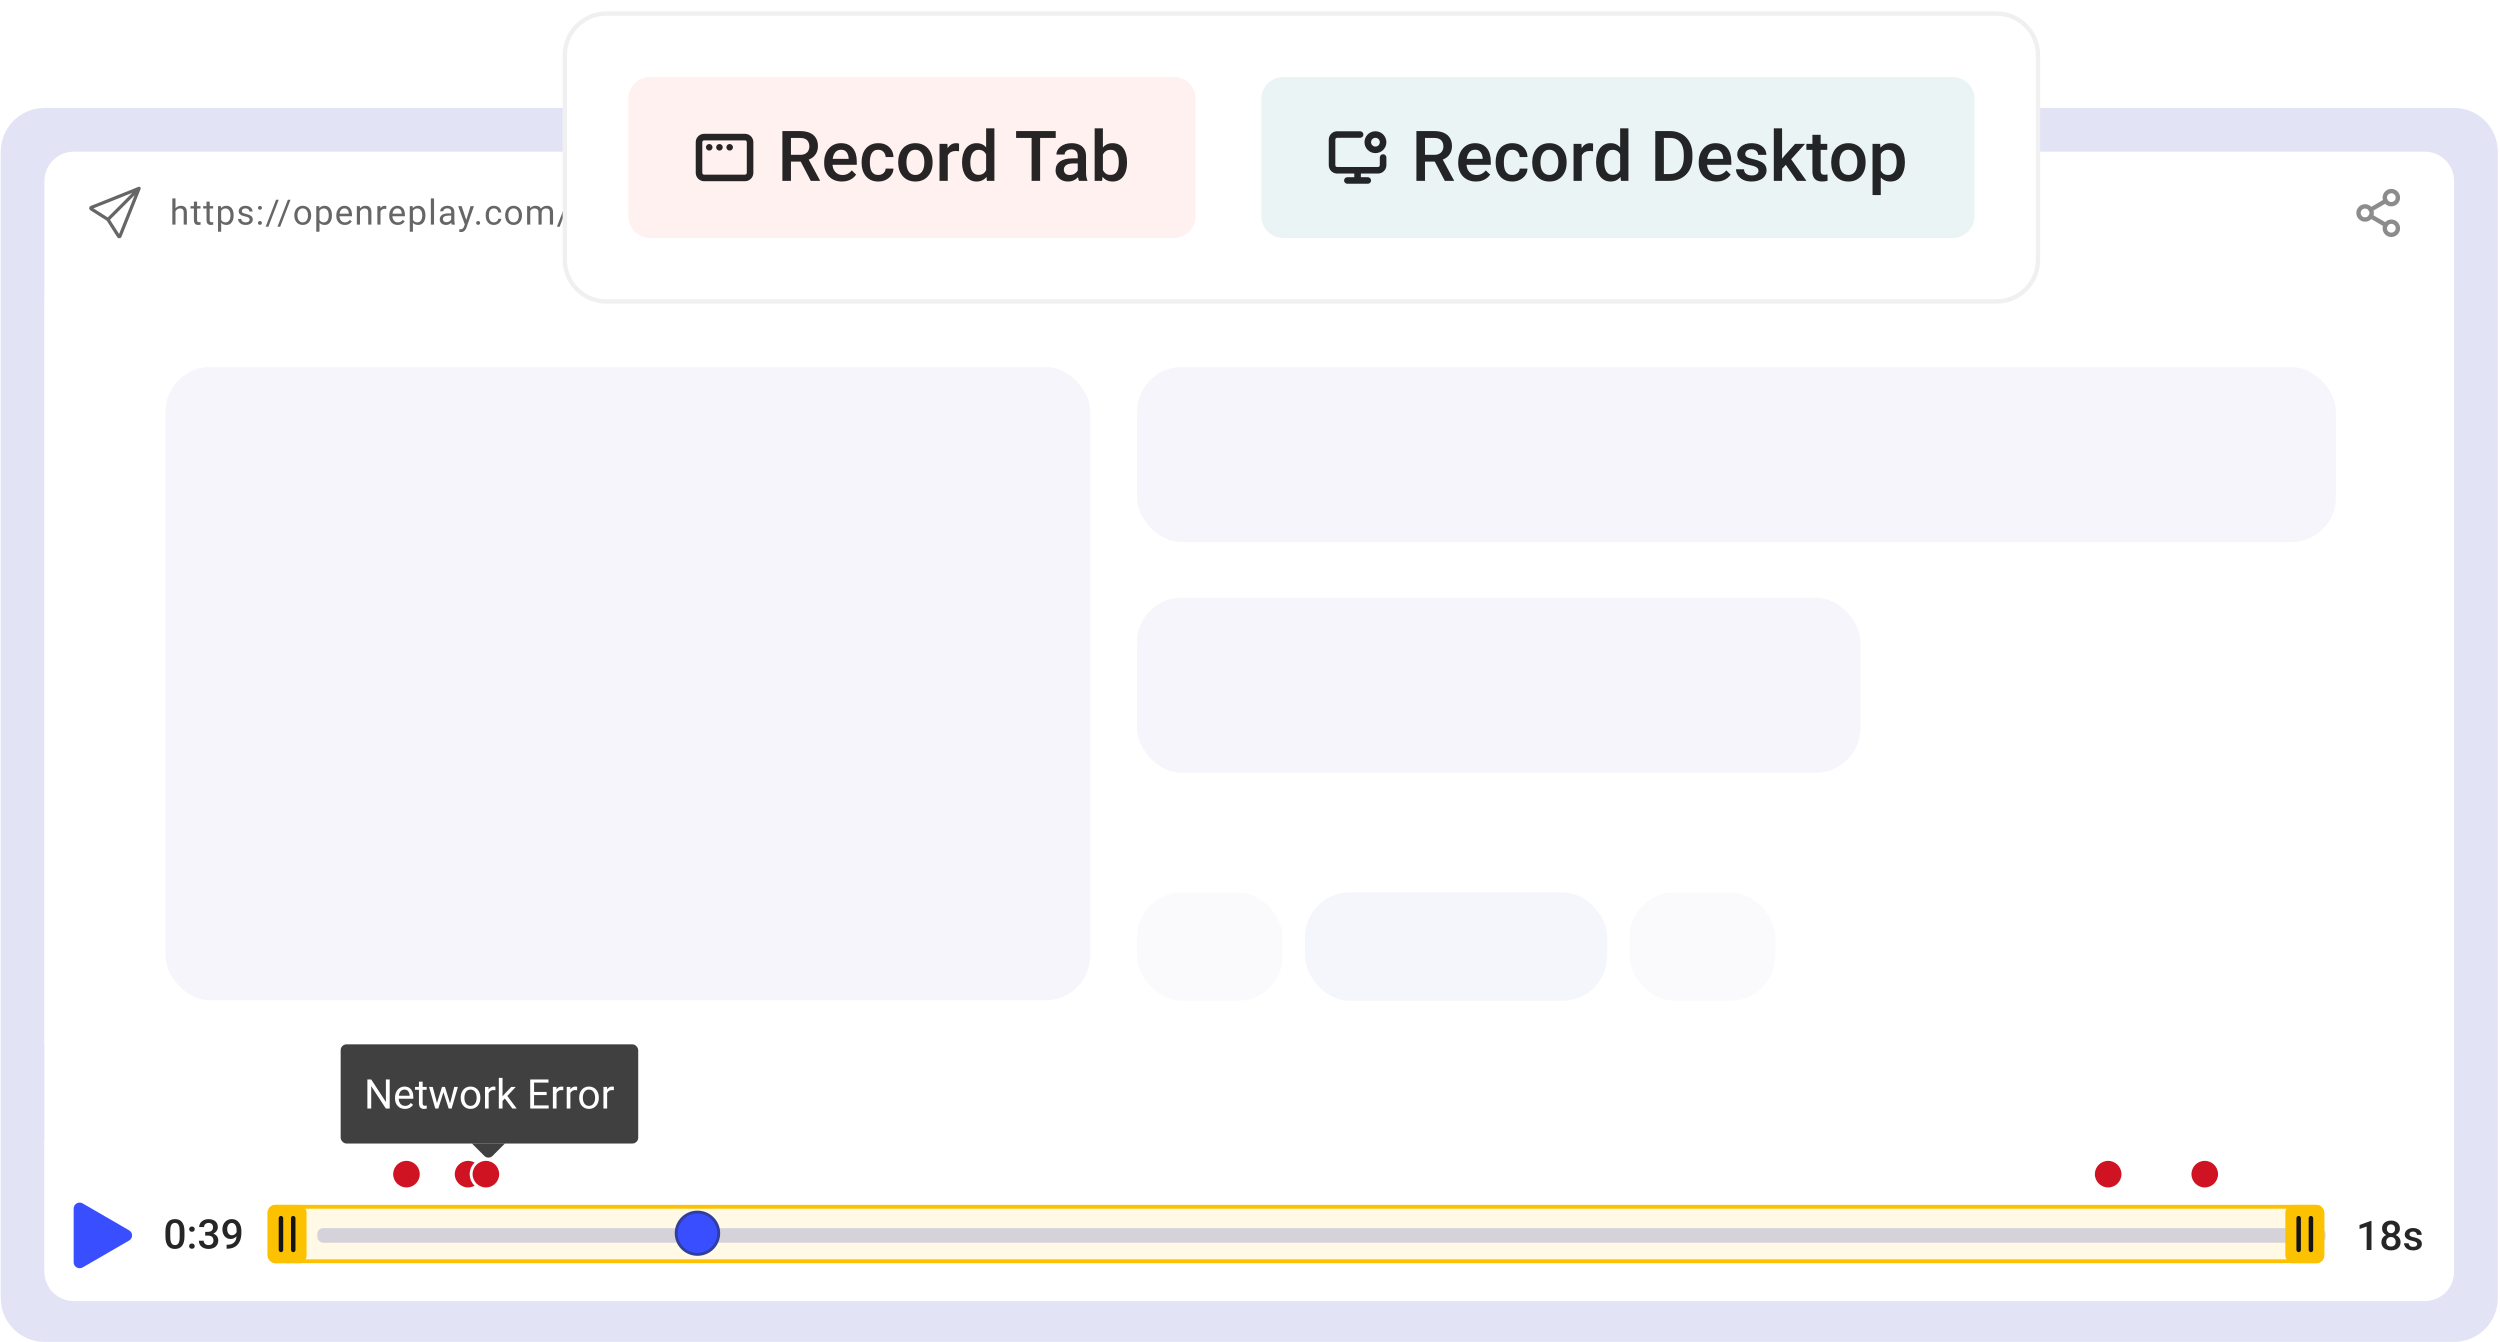 <svg width="857" height="460" viewBox="0 0 857 460" fill="none" xmlns="http://www.w3.org/2000/svg">
<g clip-path="url(#clip0_749_4563)">
<path d="M0.25 52C0.25 43.716 6.966 37 15.25 37H841.25C849.534 37 856.25 43.716 856.25 52V445C856.25 453.284 849.534 460 841.25 460H15.25C6.966 460 0.25 453.284 0.25 445V52Z" fill="#E2E4F6"/>
<path d="M15.25 62C15.25 56.477 19.727 52 25.25 52H831.25C836.773 52 841.25 56.477 841.25 62V357C841.25 362.523 836.773 367 831.25 367H25.25C19.727 367 15.25 362.523 15.25 357V62Z" fill="white"/>
<g clip-path="url(#clip1_749_4563)">
<path d="M48.086 64.164C48.164 64.242 48.217 64.341 48.239 64.449C48.261 64.557 48.251 64.669 48.209 64.772L41.663 81.137C41.605 81.281 41.509 81.407 41.385 81.499C41.26 81.593 41.113 81.649 40.958 81.664C40.804 81.678 40.648 81.65 40.509 81.581C40.369 81.513 40.251 81.408 40.168 81.277L36.593 75.657L30.973 72.082C30.842 71.999 30.736 71.881 30.668 71.741C30.599 71.602 30.571 71.446 30.585 71.291C30.6 71.136 30.657 70.989 30.75 70.864C30.843 70.74 30.968 70.643 31.113 70.586L47.478 64.042C47.581 64 47.693 63.99 47.8 64.012C47.908 64.034 48.008 64.088 48.086 64.165V64.164ZM37.715 75.329L40.822 80.209L46.146 66.898L37.715 75.329ZM45.351 66.103L32.04 71.427L36.921 74.532L45.352 66.103H45.351Z" fill="black" fill-opacity="0.6"/>
</g>
<path d="M60.16 68V77H59.076V68H60.16ZM59.902 73.59L59.451 73.572C59.455 73.139 59.52 72.738 59.645 72.371C59.77 72 59.945 71.678 60.172 71.404C60.398 71.131 60.668 70.92 60.98 70.772C61.297 70.619 61.647 70.543 62.029 70.543C62.342 70.543 62.623 70.586 62.873 70.672C63.123 70.754 63.336 70.887 63.512 71.07C63.691 71.254 63.828 71.492 63.922 71.785C64.016 72.074 64.062 72.428 64.062 72.846V77H62.973V72.834C62.973 72.502 62.924 72.236 62.826 72.037C62.728 71.834 62.586 71.688 62.398 71.598C62.211 71.504 61.98 71.457 61.707 71.457C61.438 71.457 61.191 71.514 60.969 71.627C60.75 71.74 60.56 71.897 60.4 72.096C60.244 72.295 60.121 72.523 60.031 72.781C59.945 73.035 59.902 73.305 59.902 73.59ZM68.74 70.66V71.492H65.312V70.66H68.74ZM66.472 69.119H67.556V75.43C67.556 75.644 67.59 75.807 67.656 75.916C67.722 76.025 67.808 76.098 67.914 76.133C68.019 76.168 68.132 76.186 68.254 76.186C68.343 76.186 68.437 76.178 68.535 76.162C68.636 76.143 68.713 76.127 68.763 76.115L68.769 77C68.683 77.027 68.57 77.053 68.429 77.076C68.293 77.103 68.127 77.117 67.931 77.117C67.666 77.117 67.421 77.064 67.199 76.959C66.976 76.853 66.798 76.678 66.666 76.432C66.537 76.182 66.472 75.846 66.472 75.424V69.119ZM73.066 70.66V71.492H69.638V70.66H73.066ZM70.798 69.119H71.882V75.43C71.882 75.644 71.915 75.807 71.982 75.916C72.048 76.025 72.134 76.098 72.24 76.133C72.345 76.168 72.458 76.186 72.579 76.186C72.669 76.186 72.763 76.178 72.861 76.162C72.962 76.143 73.038 76.127 73.089 76.115L73.095 77C73.009 77.027 72.896 77.053 72.755 77.076C72.618 77.103 72.452 77.117 72.257 77.117C71.991 77.117 71.747 77.064 71.525 76.959C71.302 76.853 71.124 76.678 70.991 76.432C70.862 76.182 70.798 75.846 70.798 75.424V69.119ZM75.821 71.879V79.438H74.731V70.66H75.727L75.821 71.879ZM80.093 73.777V73.9C80.093 74.361 80.038 74.789 79.928 75.184C79.819 75.574 79.659 75.914 79.448 76.203C79.241 76.492 78.985 76.717 78.68 76.877C78.376 77.037 78.026 77.117 77.632 77.117C77.229 77.117 76.874 77.051 76.565 76.918C76.257 76.785 75.995 76.592 75.78 76.338C75.565 76.084 75.393 75.779 75.264 75.424C75.139 75.068 75.053 74.668 75.007 74.223V73.566C75.053 73.098 75.141 72.678 75.27 72.307C75.399 71.936 75.569 71.619 75.78 71.357C75.995 71.092 76.255 70.891 76.559 70.754C76.864 70.613 77.216 70.543 77.614 70.543C78.013 70.543 78.366 70.621 78.675 70.777C78.983 70.93 79.243 71.148 79.454 71.434C79.665 71.719 79.823 72.061 79.928 72.459C80.038 72.853 80.093 73.293 80.093 73.777ZM79.003 73.9V73.777C79.003 73.461 78.969 73.164 78.903 72.887C78.837 72.606 78.733 72.359 78.593 72.148C78.456 71.934 78.28 71.766 78.065 71.644C77.85 71.519 77.594 71.457 77.298 71.457C77.024 71.457 76.786 71.504 76.583 71.598C76.384 71.691 76.214 71.818 76.073 71.978C75.932 72.135 75.817 72.314 75.727 72.518C75.641 72.717 75.577 72.924 75.534 73.139V74.656C75.612 74.93 75.722 75.188 75.862 75.43C76.003 75.668 76.19 75.861 76.425 76.01C76.659 76.154 76.954 76.227 77.309 76.227C77.602 76.227 77.854 76.166 78.065 76.045C78.28 75.92 78.456 75.75 78.593 75.535C78.733 75.32 78.837 75.074 78.903 74.797C78.969 74.516 79.003 74.217 79.003 73.9ZM85.567 75.318C85.567 75.162 85.532 75.018 85.461 74.885C85.395 74.748 85.256 74.625 85.045 74.516C84.838 74.402 84.526 74.305 84.108 74.223C83.756 74.148 83.438 74.061 83.153 73.959C82.871 73.857 82.631 73.734 82.432 73.59C82.237 73.445 82.086 73.275 81.981 73.08C81.875 72.885 81.823 72.656 81.823 72.394C81.823 72.144 81.877 71.908 81.987 71.686C82.1 71.463 82.258 71.266 82.461 71.094C82.668 70.922 82.916 70.787 83.206 70.689C83.495 70.592 83.817 70.543 84.172 70.543C84.68 70.543 85.114 70.633 85.473 70.812C85.832 70.992 86.108 71.232 86.299 71.533C86.491 71.83 86.586 72.16 86.586 72.523H85.502C85.502 72.348 85.45 72.178 85.344 72.014C85.243 71.846 85.092 71.707 84.893 71.598C84.698 71.488 84.457 71.434 84.172 71.434C83.871 71.434 83.627 71.481 83.44 71.574C83.256 71.664 83.121 71.779 83.035 71.92C82.954 72.061 82.912 72.209 82.912 72.365C82.912 72.482 82.932 72.588 82.971 72.682C83.014 72.772 83.088 72.856 83.194 72.934C83.299 73.008 83.448 73.078 83.639 73.144C83.831 73.211 84.075 73.277 84.371 73.344C84.891 73.461 85.319 73.602 85.655 73.766C85.991 73.93 86.241 74.131 86.405 74.369C86.569 74.607 86.651 74.897 86.651 75.236C86.651 75.514 86.592 75.768 86.475 75.998C86.362 76.228 86.196 76.428 85.977 76.596C85.762 76.76 85.504 76.889 85.204 76.982C84.907 77.072 84.573 77.117 84.202 77.117C83.643 77.117 83.17 77.018 82.784 76.818C82.397 76.619 82.104 76.361 81.905 76.045C81.706 75.728 81.606 75.394 81.606 75.043H82.696C82.711 75.34 82.797 75.576 82.954 75.752C83.11 75.924 83.301 76.047 83.528 76.121C83.754 76.191 83.979 76.227 84.202 76.227C84.498 76.227 84.746 76.188 84.946 76.109C85.149 76.031 85.303 75.924 85.409 75.787C85.514 75.65 85.567 75.494 85.567 75.318ZM88.428 76.426C88.428 76.242 88.484 76.088 88.598 75.963C88.715 75.834 88.883 75.769 89.102 75.769C89.32 75.769 89.486 75.834 89.6 75.963C89.717 76.088 89.775 76.242 89.775 76.426C89.775 76.606 89.717 76.758 89.6 76.883C89.486 77.008 89.32 77.07 89.102 77.07C88.883 77.07 88.715 77.008 88.598 76.883C88.484 76.758 88.428 76.606 88.428 76.426ZM88.434 71.252C88.434 71.068 88.49 70.914 88.603 70.789C88.721 70.66 88.889 70.596 89.107 70.596C89.326 70.596 89.492 70.66 89.606 70.789C89.723 70.914 89.781 71.068 89.781 71.252C89.781 71.432 89.723 71.584 89.606 71.709C89.492 71.834 89.326 71.897 89.107 71.897C88.889 71.897 88.721 71.834 88.603 71.709C88.49 71.584 88.434 71.432 88.434 71.252ZM95.554 68.469L91.998 77.732H91.066L94.629 68.469H95.554ZM99.599 68.469L96.042 77.732H95.111L98.673 68.469H99.599ZM100.895 73.9V73.766C100.895 73.309 100.962 72.885 101.095 72.494C101.227 72.1 101.419 71.758 101.669 71.469C101.919 71.176 102.221 70.949 102.577 70.789C102.932 70.625 103.331 70.543 103.772 70.543C104.218 70.543 104.618 70.625 104.973 70.789C105.333 70.949 105.638 71.176 105.888 71.469C106.141 71.758 106.335 72.1 106.468 72.494C106.6 72.885 106.667 73.309 106.667 73.766V73.9C106.667 74.357 106.6 74.781 106.468 75.172C106.335 75.562 106.141 75.904 105.888 76.197C105.638 76.486 105.335 76.713 104.979 76.877C104.628 77.037 104.229 77.117 103.784 77.117C103.339 77.117 102.938 77.037 102.583 76.877C102.227 76.713 101.923 76.486 101.669 76.197C101.419 75.904 101.227 75.562 101.095 75.172C100.962 74.781 100.895 74.357 100.895 73.9ZM101.979 73.766V73.9C101.979 74.217 102.016 74.516 102.091 74.797C102.165 75.074 102.276 75.32 102.425 75.535C102.577 75.75 102.766 75.92 102.993 76.045C103.22 76.166 103.483 76.227 103.784 76.227C104.081 76.227 104.341 76.166 104.563 76.045C104.79 75.92 104.977 75.75 105.126 75.535C105.274 75.32 105.386 75.074 105.46 74.797C105.538 74.516 105.577 74.217 105.577 73.9V73.766C105.577 73.453 105.538 73.158 105.46 72.881C105.386 72.6 105.272 72.352 105.12 72.137C104.971 71.918 104.784 71.746 104.557 71.621C104.335 71.496 104.073 71.434 103.772 71.434C103.475 71.434 103.214 71.496 102.987 71.621C102.764 71.746 102.577 71.918 102.425 72.137C102.276 72.352 102.165 72.6 102.091 72.881C102.016 73.158 101.979 73.453 101.979 73.766ZM109.51 71.879V79.438H108.42V70.66H109.416L109.51 71.879ZM113.782 73.777V73.9C113.782 74.361 113.727 74.789 113.618 75.184C113.508 75.574 113.348 75.914 113.137 76.203C112.93 76.492 112.674 76.717 112.37 76.877C112.065 77.037 111.715 77.117 111.321 77.117C110.918 77.117 110.563 77.051 110.254 76.918C109.946 76.785 109.684 76.592 109.469 76.338C109.254 76.084 109.082 75.779 108.954 75.424C108.829 75.068 108.743 74.668 108.696 74.223V73.566C108.743 73.098 108.83 72.678 108.959 72.307C109.088 71.936 109.258 71.619 109.469 71.357C109.684 71.092 109.944 70.891 110.248 70.754C110.553 70.613 110.905 70.543 111.303 70.543C111.702 70.543 112.055 70.621 112.364 70.777C112.672 70.93 112.932 71.148 113.143 71.434C113.354 71.719 113.512 72.061 113.618 72.459C113.727 72.853 113.782 73.293 113.782 73.777ZM112.692 73.9V73.777C112.692 73.461 112.659 73.164 112.592 72.887C112.526 72.606 112.422 72.359 112.282 72.148C112.145 71.934 111.969 71.766 111.754 71.644C111.539 71.519 111.284 71.457 110.987 71.457C110.713 71.457 110.475 71.504 110.272 71.598C110.073 71.691 109.903 71.818 109.762 71.978C109.621 72.135 109.506 72.314 109.416 72.518C109.33 72.717 109.266 72.924 109.223 73.139V74.656C109.301 74.93 109.411 75.188 109.551 75.43C109.692 75.668 109.879 75.861 110.114 76.01C110.348 76.154 110.643 76.227 110.998 76.227C111.291 76.227 111.543 76.166 111.754 76.045C111.969 75.92 112.145 75.75 112.282 75.535C112.422 75.32 112.526 75.074 112.592 74.797C112.659 74.516 112.692 74.217 112.692 73.9ZM118.195 77.117C117.754 77.117 117.354 77.043 116.994 76.894C116.639 76.742 116.332 76.529 116.074 76.256C115.82 75.982 115.625 75.658 115.488 75.283C115.352 74.908 115.283 74.498 115.283 74.053V73.807C115.283 73.291 115.359 72.832 115.512 72.43C115.664 72.023 115.871 71.68 116.133 71.398C116.395 71.117 116.691 70.904 117.023 70.76C117.355 70.615 117.699 70.543 118.055 70.543C118.508 70.543 118.898 70.621 119.227 70.777C119.559 70.934 119.83 71.152 120.041 71.434C120.252 71.711 120.408 72.039 120.51 72.418C120.611 72.793 120.662 73.203 120.662 73.648V74.135H115.928V73.25H119.578V73.168C119.562 72.887 119.504 72.613 119.402 72.348C119.305 72.082 119.148 71.863 118.934 71.691C118.719 71.519 118.426 71.434 118.055 71.434C117.809 71.434 117.582 71.486 117.375 71.592C117.168 71.693 116.99 71.846 116.842 72.049C116.693 72.252 116.578 72.5 116.496 72.793C116.414 73.086 116.373 73.424 116.373 73.807V74.053C116.373 74.353 116.414 74.637 116.496 74.902C116.582 75.164 116.705 75.394 116.865 75.594C117.029 75.793 117.227 75.949 117.457 76.062C117.691 76.176 117.957 76.232 118.254 76.232C118.637 76.232 118.961 76.154 119.227 75.998C119.492 75.842 119.725 75.633 119.924 75.371L120.58 75.893C120.443 76.1 120.27 76.297 120.059 76.484C119.848 76.672 119.588 76.824 119.279 76.941C118.975 77.059 118.613 77.117 118.195 77.117ZM123.412 72.014V77H122.328V70.66H123.353L123.412 72.014ZM123.154 73.59L122.703 73.572C122.707 73.139 122.771 72.738 122.896 72.371C123.021 72 123.197 71.678 123.423 71.404C123.65 71.131 123.92 70.92 124.232 70.772C124.548 70.619 124.898 70.543 125.281 70.543C125.593 70.543 125.875 70.586 126.125 70.672C126.375 70.754 126.588 70.887 126.763 71.07C126.943 71.254 127.08 71.492 127.173 71.785C127.267 72.074 127.314 72.428 127.314 72.846V77H126.224V72.834C126.224 72.502 126.175 72.236 126.078 72.037C125.98 71.834 125.838 71.688 125.65 71.598C125.463 71.504 125.232 71.457 124.959 71.457C124.689 71.457 124.443 71.514 124.22 71.627C124.002 71.74 123.812 71.897 123.652 72.096C123.496 72.295 123.373 72.523 123.283 72.781C123.197 73.035 123.154 73.305 123.154 73.59ZM130.445 71.656V77H129.361V70.66H130.415L130.445 71.656ZM132.425 70.625L132.419 71.633C132.329 71.613 132.243 71.602 132.161 71.598C132.083 71.59 131.993 71.586 131.892 71.586C131.642 71.586 131.421 71.625 131.23 71.703C131.038 71.781 130.876 71.891 130.743 72.031C130.611 72.172 130.505 72.34 130.427 72.535C130.353 72.727 130.304 72.938 130.28 73.168L129.976 73.344C129.976 72.961 130.013 72.602 130.087 72.266C130.165 71.93 130.284 71.633 130.445 71.375C130.605 71.113 130.808 70.91 131.054 70.766C131.304 70.617 131.601 70.543 131.945 70.543C132.023 70.543 132.113 70.553 132.214 70.572C132.316 70.588 132.386 70.606 132.425 70.625ZM136.341 77.117C135.899 77.117 135.499 77.043 135.139 76.894C134.784 76.742 134.477 76.529 134.22 76.256C133.966 75.982 133.77 75.658 133.634 75.283C133.497 74.908 133.429 74.498 133.429 74.053V73.807C133.429 73.291 133.505 72.832 133.657 72.43C133.809 72.023 134.016 71.68 134.278 71.398C134.54 71.117 134.837 70.904 135.169 70.76C135.501 70.615 135.845 70.543 136.2 70.543C136.653 70.543 137.044 70.621 137.372 70.777C137.704 70.934 137.975 71.152 138.186 71.434C138.397 71.711 138.554 72.039 138.655 72.418C138.757 72.793 138.807 73.203 138.807 73.648V74.135H134.073V73.25H137.723V73.168C137.708 72.887 137.649 72.613 137.548 72.348C137.45 72.082 137.294 71.863 137.079 71.691C136.864 71.519 136.571 71.434 136.2 71.434C135.954 71.434 135.727 71.486 135.52 71.592C135.313 71.693 135.136 71.846 134.987 72.049C134.839 72.252 134.723 72.5 134.641 72.793C134.559 73.086 134.518 73.424 134.518 73.807V74.053C134.518 74.353 134.559 74.637 134.641 74.902C134.727 75.164 134.85 75.394 135.011 75.594C135.175 75.793 135.372 75.949 135.602 76.062C135.837 76.176 136.102 76.232 136.399 76.232C136.782 76.232 137.106 76.154 137.372 75.998C137.637 75.842 137.87 75.633 138.069 75.371L138.725 75.893C138.589 76.1 138.415 76.297 138.204 76.484C137.993 76.672 137.733 76.824 137.425 76.941C137.12 77.059 136.759 77.117 136.341 77.117ZM141.557 71.879V79.438H140.467V70.66H141.463L141.557 71.879ZM145.829 73.777V73.9C145.829 74.361 145.774 74.789 145.664 75.184C145.555 75.574 145.395 75.914 145.184 76.203C144.977 76.492 144.721 76.717 144.416 76.877C144.112 77.037 143.762 77.117 143.368 77.117C142.965 77.117 142.61 77.051 142.301 76.918C141.993 76.785 141.731 76.592 141.516 76.338C141.301 76.084 141.129 75.779 141 75.424C140.875 75.068 140.789 74.668 140.743 74.223V73.566C140.789 73.098 140.877 72.678 141.006 72.307C141.135 71.936 141.305 71.619 141.516 71.357C141.731 71.092 141.991 70.891 142.295 70.754C142.6 70.613 142.952 70.543 143.35 70.543C143.748 70.543 144.102 70.621 144.411 70.777C144.719 70.93 144.979 71.148 145.19 71.434C145.401 71.719 145.559 72.061 145.664 72.459C145.774 72.853 145.829 73.293 145.829 73.777ZM144.739 73.9V73.777C144.739 73.461 144.705 73.164 144.639 72.887C144.573 72.606 144.469 72.359 144.329 72.148C144.192 71.934 144.016 71.766 143.801 71.644C143.586 71.519 143.33 71.457 143.034 71.457C142.76 71.457 142.522 71.504 142.319 71.598C142.12 71.691 141.95 71.818 141.809 71.978C141.668 72.135 141.553 72.314 141.463 72.518C141.377 72.717 141.313 72.924 141.27 73.139V74.656C141.348 74.93 141.457 75.188 141.598 75.43C141.739 75.668 141.926 75.861 142.161 76.01C142.395 76.154 142.69 76.227 143.045 76.227C143.338 76.227 143.59 76.166 143.801 76.045C144.016 75.92 144.192 75.75 144.329 75.535C144.469 75.32 144.573 75.074 144.639 74.797C144.705 74.516 144.739 74.217 144.739 73.9ZM148.789 68V77H147.699V68H148.789ZM154.668 75.916V72.652C154.668 72.402 154.617 72.186 154.515 72.002C154.418 71.814 154.269 71.67 154.07 71.568C153.871 71.467 153.625 71.416 153.332 71.416C153.058 71.416 152.818 71.463 152.611 71.557C152.408 71.65 152.248 71.773 152.13 71.926C152.017 72.078 151.961 72.242 151.961 72.418H150.877C150.877 72.191 150.935 71.967 151.052 71.744C151.17 71.522 151.338 71.32 151.556 71.141C151.779 70.957 152.045 70.812 152.353 70.707C152.666 70.598 153.013 70.543 153.396 70.543C153.857 70.543 154.263 70.621 154.615 70.777C154.97 70.934 155.248 71.17 155.447 71.486C155.65 71.799 155.752 72.191 155.752 72.664V75.617C155.752 75.828 155.769 76.053 155.804 76.291C155.843 76.529 155.9 76.734 155.974 76.906V77H154.843C154.789 76.875 154.746 76.709 154.714 76.502C154.683 76.291 154.668 76.096 154.668 75.916ZM154.855 73.156L154.867 73.918H153.771C153.463 73.918 153.187 73.943 152.945 73.994C152.703 74.041 152.5 74.113 152.336 74.211C152.171 74.309 152.046 74.432 151.961 74.58C151.875 74.725 151.832 74.894 151.832 75.09C151.832 75.289 151.877 75.471 151.966 75.635C152.056 75.799 152.191 75.93 152.371 76.027C152.554 76.121 152.779 76.168 153.045 76.168C153.377 76.168 153.67 76.098 153.923 75.957C154.177 75.816 154.379 75.644 154.527 75.441C154.679 75.238 154.761 75.041 154.773 74.85L155.236 75.371C155.209 75.535 155.134 75.717 155.013 75.916C154.892 76.115 154.73 76.307 154.527 76.49C154.328 76.67 154.089 76.82 153.812 76.941C153.539 77.059 153.23 77.117 152.886 77.117C152.457 77.117 152.08 77.033 151.755 76.865C151.435 76.697 151.185 76.473 151.005 76.191C150.83 75.906 150.742 75.588 150.742 75.236C150.742 74.897 150.808 74.598 150.941 74.34C151.074 74.078 151.265 73.861 151.515 73.689C151.765 73.514 152.066 73.381 152.418 73.291C152.769 73.201 153.162 73.156 153.595 73.156H154.855ZM159.544 76.344L161.308 70.66H162.468L159.925 77.978C159.866 78.135 159.788 78.303 159.691 78.482C159.597 78.666 159.476 78.84 159.327 79.004C159.179 79.168 158.999 79.301 158.788 79.402C158.581 79.508 158.333 79.561 158.044 79.561C157.958 79.561 157.849 79.549 157.716 79.525C157.583 79.502 157.489 79.482 157.435 79.467L157.429 78.588C157.46 78.592 157.509 78.596 157.575 78.6C157.646 78.607 157.695 78.611 157.722 78.611C157.968 78.611 158.177 78.578 158.349 78.512C158.521 78.449 158.665 78.342 158.782 78.189C158.904 78.041 159.007 77.836 159.093 77.574L159.544 76.344ZM158.249 70.66L159.896 75.582L160.177 76.725L159.398 77.123L157.066 70.66H158.249ZM163.231 76.426C163.231 76.242 163.288 76.088 163.401 75.963C163.518 75.834 163.686 75.769 163.905 75.769C164.124 75.769 164.29 75.834 164.403 75.963C164.52 76.088 164.579 76.242 164.579 76.426C164.579 76.606 164.52 76.758 164.403 76.883C164.29 77.008 164.124 77.07 163.905 77.07C163.686 77.07 163.518 77.008 163.401 76.883C163.288 76.758 163.231 76.606 163.231 76.426ZM169.315 76.227C169.573 76.227 169.811 76.174 170.03 76.068C170.248 75.963 170.428 75.818 170.569 75.635C170.709 75.447 170.789 75.234 170.809 74.996H171.84C171.821 75.371 171.694 75.721 171.459 76.045C171.229 76.365 170.926 76.625 170.551 76.824C170.176 77.019 169.764 77.117 169.315 77.117C168.838 77.117 168.422 77.033 168.067 76.865C167.715 76.697 167.422 76.467 167.188 76.174C166.957 75.881 166.784 75.545 166.666 75.166C166.553 74.783 166.496 74.379 166.496 73.953V73.707C166.496 73.281 166.553 72.879 166.666 72.5C166.784 72.117 166.957 71.779 167.188 71.486C167.422 71.193 167.715 70.963 168.067 70.795C168.422 70.627 168.838 70.543 169.315 70.543C169.811 70.543 170.245 70.644 170.616 70.848C170.987 71.047 171.278 71.32 171.489 71.668C171.704 72.012 171.821 72.402 171.84 72.84H170.809C170.789 72.578 170.715 72.342 170.586 72.131C170.461 71.92 170.289 71.752 170.071 71.627C169.856 71.498 169.604 71.434 169.315 71.434C168.983 71.434 168.704 71.5 168.477 71.633C168.254 71.762 168.077 71.938 167.944 72.16C167.815 72.379 167.721 72.623 167.662 72.893C167.608 73.158 167.58 73.43 167.58 73.707V73.953C167.58 74.231 167.608 74.504 167.662 74.773C167.717 75.043 167.809 75.287 167.938 75.506C168.071 75.725 168.248 75.9 168.471 76.033C168.698 76.162 168.979 76.227 169.315 76.227ZM173.172 73.9V73.766C173.172 73.309 173.238 72.885 173.371 72.494C173.504 72.1 173.695 71.758 173.945 71.469C174.195 71.176 174.498 70.949 174.854 70.789C175.209 70.625 175.607 70.543 176.049 70.543C176.494 70.543 176.895 70.625 177.25 70.789C177.609 70.949 177.914 71.176 178.164 71.469C178.418 71.758 178.611 72.1 178.744 72.494C178.877 72.885 178.943 73.309 178.943 73.766V73.9C178.943 74.357 178.877 74.781 178.744 75.172C178.611 75.562 178.418 75.904 178.164 76.197C177.914 76.486 177.611 76.713 177.256 76.877C176.904 77.037 176.506 77.117 176.061 77.117C175.615 77.117 175.215 77.037 174.859 76.877C174.504 76.713 174.199 76.486 173.945 76.197C173.695 75.904 173.504 75.562 173.371 75.172C173.238 74.781 173.172 74.357 173.172 73.9ZM174.256 73.766V73.9C174.256 74.217 174.293 74.516 174.367 74.797C174.441 75.074 174.553 75.32 174.701 75.535C174.854 75.75 175.043 75.92 175.27 76.045C175.496 76.166 175.76 76.227 176.061 76.227C176.357 76.227 176.617 76.166 176.84 76.045C177.066 75.92 177.254 75.75 177.402 75.535C177.551 75.32 177.662 75.074 177.736 74.797C177.814 74.516 177.854 74.217 177.854 73.9V73.766C177.854 73.453 177.814 73.158 177.736 72.881C177.662 72.6 177.549 72.352 177.396 72.137C177.248 71.918 177.061 71.746 176.834 71.621C176.611 71.496 176.35 71.434 176.049 71.434C175.752 71.434 175.49 71.496 175.264 71.621C175.041 71.746 174.854 71.918 174.701 72.137C174.553 72.352 174.441 72.6 174.367 72.881C174.293 73.158 174.256 73.453 174.256 73.766ZM181.781 71.92V77H180.691V70.66H181.722L181.781 71.92ZM181.558 73.59L181.054 73.572C181.058 73.139 181.115 72.738 181.224 72.371C181.334 72 181.496 71.678 181.711 71.404C181.925 71.131 182.193 70.92 182.513 70.772C182.834 70.619 183.205 70.543 183.627 70.543C183.923 70.543 184.197 70.586 184.447 70.672C184.697 70.754 184.914 70.885 185.097 71.064C185.281 71.244 185.423 71.475 185.525 71.756C185.627 72.037 185.677 72.377 185.677 72.775V77H184.593V72.828C184.593 72.496 184.537 72.231 184.423 72.031C184.314 71.832 184.158 71.688 183.955 71.598C183.752 71.504 183.513 71.457 183.24 71.457C182.92 71.457 182.652 71.514 182.437 71.627C182.222 71.74 182.05 71.897 181.921 72.096C181.793 72.295 181.699 72.523 181.64 72.781C181.586 73.035 181.558 73.305 181.558 73.59ZM185.666 72.992L184.939 73.215C184.943 72.867 185 72.533 185.109 72.213C185.222 71.893 185.384 71.607 185.595 71.357C185.81 71.107 186.074 70.91 186.386 70.766C186.699 70.617 187.056 70.543 187.459 70.543C187.798 70.543 188.099 70.588 188.361 70.678C188.627 70.768 188.849 70.906 189.029 71.094C189.213 71.277 189.351 71.514 189.445 71.803C189.539 72.092 189.586 72.436 189.586 72.834V77H188.496V72.822C188.496 72.467 188.439 72.191 188.326 71.996C188.216 71.797 188.06 71.658 187.857 71.58C187.658 71.498 187.42 71.457 187.142 71.457C186.904 71.457 186.693 71.498 186.509 71.58C186.326 71.662 186.171 71.775 186.046 71.92C185.921 72.061 185.826 72.223 185.759 72.406C185.697 72.59 185.666 72.785 185.666 72.992ZM195.4 68.469L191.843 77.732H190.911L194.474 68.469H195.4ZM200.675 75.318C200.675 75.162 200.639 75.018 200.569 74.885C200.503 74.748 200.364 74.625 200.153 74.516C199.946 74.402 199.634 74.305 199.216 74.223C198.864 74.148 198.546 74.061 198.261 73.959C197.979 73.857 197.739 73.734 197.54 73.59C197.345 73.445 197.194 73.275 197.089 73.08C196.983 72.885 196.93 72.656 196.93 72.394C196.93 72.144 196.985 71.908 197.095 71.686C197.208 71.463 197.366 71.266 197.569 71.094C197.776 70.922 198.024 70.787 198.313 70.689C198.602 70.592 198.925 70.543 199.28 70.543C199.788 70.543 200.221 70.633 200.581 70.812C200.94 70.992 201.216 71.232 201.407 71.533C201.598 71.83 201.694 72.16 201.694 72.523H200.61C200.61 72.348 200.557 72.178 200.452 72.014C200.35 71.846 200.2 71.707 200.001 71.598C199.805 71.488 199.565 71.434 199.28 71.434C198.979 71.434 198.735 71.481 198.548 71.574C198.364 71.664 198.229 71.779 198.143 71.92C198.061 72.061 198.02 72.209 198.02 72.365C198.02 72.482 198.04 72.588 198.079 72.682C198.122 72.772 198.196 72.856 198.302 72.934C198.407 73.008 198.555 73.078 198.747 73.144C198.938 73.211 199.182 73.277 199.479 73.344C199.999 73.461 200.427 73.602 200.762 73.766C201.098 73.93 201.348 74.131 201.512 74.369C201.677 74.607 201.759 74.897 201.759 75.236C201.759 75.514 201.7 75.768 201.583 75.998C201.47 76.228 201.304 76.428 201.085 76.596C200.87 76.76 200.612 76.889 200.311 76.982C200.014 77.072 199.68 77.117 199.309 77.117C198.751 77.117 198.278 77.018 197.891 76.818C197.505 76.619 197.212 76.361 197.012 76.045C196.813 75.728 196.714 75.394 196.714 75.043H197.804C197.819 75.34 197.905 75.576 198.061 75.752C198.218 75.924 198.409 76.047 198.636 76.121C198.862 76.191 199.087 76.227 199.309 76.227C199.606 76.227 199.854 76.188 200.054 76.109C200.257 76.031 200.411 75.924 200.516 75.787C200.622 75.65 200.675 75.494 200.675 75.318ZM204.666 71.879V79.438H203.577V70.66H204.573L204.666 71.879ZM208.938 73.777V73.9C208.938 74.361 208.883 74.789 208.774 75.184C208.664 75.574 208.504 75.914 208.293 76.203C208.086 76.492 207.83 76.717 207.526 76.877C207.221 77.037 206.871 77.117 206.477 77.117C206.075 77.117 205.719 77.051 205.411 76.918C205.102 76.785 204.84 76.592 204.625 76.338C204.411 76.084 204.239 75.779 204.11 75.424C203.985 75.068 203.899 74.668 203.852 74.223V73.566C203.899 73.098 203.987 72.678 204.116 72.307C204.245 71.936 204.414 71.619 204.625 71.357C204.84 71.092 205.1 70.891 205.405 70.754C205.709 70.613 206.061 70.543 206.459 70.543C206.858 70.543 207.211 70.621 207.52 70.777C207.829 70.93 208.088 71.148 208.299 71.434C208.51 71.719 208.668 72.061 208.774 72.459C208.883 72.853 208.938 73.293 208.938 73.777ZM207.848 73.9V73.777C207.848 73.461 207.815 73.164 207.748 72.887C207.682 72.606 207.579 72.359 207.438 72.148C207.301 71.934 207.125 71.766 206.911 71.644C206.696 71.519 206.44 71.457 206.143 71.457C205.87 71.457 205.631 71.504 205.428 71.598C205.229 71.691 205.059 71.818 204.918 71.978C204.778 72.135 204.663 72.314 204.573 72.518C204.487 72.717 204.422 72.924 204.379 73.139V74.656C204.457 74.93 204.567 75.188 204.707 75.43C204.848 75.668 205.036 75.861 205.27 76.01C205.504 76.154 205.799 76.227 206.155 76.227C206.448 76.227 206.7 76.166 206.911 76.045C207.125 75.92 207.301 75.75 207.438 75.535C207.579 75.32 207.682 75.074 207.748 74.797C207.815 74.516 207.848 74.217 207.848 73.9ZM210.434 73.9V73.766C210.434 73.309 210.5 72.885 210.633 72.494C210.766 72.1 210.957 71.758 211.207 71.469C211.457 71.176 211.76 70.949 212.115 70.789C212.471 70.625 212.869 70.543 213.311 70.543C213.756 70.543 214.156 70.625 214.512 70.789C214.871 70.949 215.176 71.176 215.426 71.469C215.68 71.758 215.873 72.1 216.006 72.494C216.139 72.885 216.205 73.309 216.205 73.766V73.9C216.205 74.357 216.139 74.781 216.006 75.172C215.873 75.562 215.68 75.904 215.426 76.197C215.176 76.486 214.873 76.713 214.518 76.877C214.166 77.037 213.768 77.117 213.322 77.117C212.877 77.117 212.477 77.037 212.121 76.877C211.766 76.713 211.461 76.486 211.207 76.197C210.957 75.904 210.766 75.562 210.633 75.172C210.5 74.781 210.434 74.357 210.434 73.9ZM211.518 73.766V73.9C211.518 74.217 211.555 74.516 211.629 74.797C211.703 75.074 211.814 75.32 211.963 75.535C212.115 75.75 212.305 75.92 212.531 76.045C212.758 76.166 213.021 76.227 213.322 76.227C213.619 76.227 213.879 76.166 214.102 76.045C214.328 75.92 214.516 75.75 214.664 75.535C214.812 75.32 214.924 75.074 214.998 74.797C215.076 74.516 215.115 74.217 215.115 73.9V73.766C215.115 73.453 215.076 73.158 214.998 72.881C214.924 72.6 214.811 72.352 214.658 72.137C214.51 71.918 214.322 71.746 214.096 71.621C213.873 71.496 213.611 71.434 213.311 71.434C213.014 71.434 212.752 71.496 212.525 71.621C212.303 71.746 212.115 71.918 211.963 72.137C211.814 72.352 211.703 72.6 211.629 72.881C211.555 73.158 211.518 73.453 211.518 73.766ZM220.619 70.66V71.492H217.191V70.66H220.619ZM218.351 69.119H219.435V75.43C219.435 75.644 219.468 75.807 219.535 75.916C219.601 76.025 219.687 76.098 219.793 76.133C219.898 76.168 220.011 76.186 220.132 76.186C220.222 76.186 220.316 76.178 220.414 76.162C220.515 76.143 220.591 76.127 220.642 76.115L220.648 77C220.562 77.027 220.449 77.053 220.308 77.076C220.171 77.103 220.005 77.117 219.81 77.117C219.545 77.117 219.3 77.064 219.078 76.959C218.855 76.853 218.677 76.678 218.545 76.432C218.416 76.182 218.351 75.846 218.351 75.424V69.119Z" fill="black" fill-opacity="0.6"/>
<g clip-path="url(#clip2_749_4563)">
<path d="M819.75 70C820.993 70 822 68.993 822 67.75C822 66.507 820.993 65.5 819.75 65.5C818.507 65.5 817.5 66.507 817.5 67.75C817.5 68.993 818.507 70 819.75 70Z" stroke="#8C8C8C" stroke-width="1.5" stroke-linecap="round" stroke-linejoin="round"/>
<path d="M810.75 75.25C811.993 75.25 813 74.243 813 73C813 71.757 811.993 70.75 810.75 70.75C809.507 70.75 808.5 71.757 808.5 73C808.5 74.243 809.507 75.25 810.75 75.25Z" stroke="#8C8C8C" stroke-width="1.5" stroke-linecap="round" stroke-linejoin="round"/>
<path d="M819.75 80.5C820.993 80.5 822 79.493 822 78.25C822 77.007 820.993 76 819.75 76C818.507 76 817.5 77.007 817.5 78.25C817.5 79.493 818.507 80.5 819.75 80.5Z" stroke="#8C8C8C" stroke-width="1.5" stroke-linecap="round" stroke-linejoin="round"/>
<path d="M812.693 74.132L817.815 77.118" stroke="#8C8C8C" stroke-width="1.5" stroke-linecap="round" stroke-linejoin="round"/>
<path d="M817.808 68.882L812.693 71.868" stroke="#8C8C8C" stroke-width="1.5" stroke-linecap="round" stroke-linejoin="round"/>
</g>
<path d="M15.25 102C15.25 96.477 19.727 92 25.25 92H831.25C836.773 92 841.25 96.477 841.25 102V436C841.25 441.523 836.773 446 831.25 446H25.25C19.727 446 15.25 441.523 15.25 436V102Z" fill="white"/>
<rect opacity="0.34" x="56.75" y="125.821" width="317" height="217.073" rx="15.324" fill="#E2E4F6"/>
<rect opacity="0.34" x="389.75" y="125.821" width="411" height="60" rx="15.324" fill="#E2E4F6"/>
<rect opacity="0.34" x="389.75" y="204.894" width="248" height="60" rx="15.324" fill="#E2E4F6"/>
<g opacity="0.34">
<rect opacity="0.5" x="389.75" y="305.894" width="49.956" height="37.182" rx="15.324" fill="#E2E4F6"/>
<rect x="447.368" y="305.894" width="103.591" height="37.182" rx="15.324" fill="#E2E4F6"/>
<rect opacity="0.5" x="558.62" y="305.894" width="49.956" height="37.182" rx="15.324" fill="#E2E4F6"/>
</g>
<path d="M15.25 392C15.25 386.477 19.727 382 25.25 382H831.25C836.773 382 841.25 386.477 841.25 392V435C841.25 440.523 836.773 445 831.25 445H25.25C19.727 445 15.25 440.523 15.25 435V392Z" fill="white"/>
<g clip-path="url(#clip3_749_4563)">
<path d="M44.268 425.243L28.337 434.473C26.985 435.255 25.25 434.308 25.25 432.73V414.27C25.25 412.695 26.983 411.745 28.337 412.53L44.268 421.76C44.576 421.935 44.831 422.189 45.009 422.495C45.187 422.8 45.281 423.148 45.281 423.501C45.281 423.855 45.187 424.202 45.009 424.508C44.831 424.814 44.576 425.067 44.268 425.243V425.243Z" fill="#394EFF"/>
</g>
<path d="M63.239 422.189V423.816C63.239 424.596 63.161 425.261 63.006 425.812C62.856 426.359 62.637 426.804 62.35 427.146C62.063 427.487 61.719 427.738 61.318 427.897C60.921 428.057 60.477 428.137 59.985 428.137C59.593 428.137 59.228 428.087 58.891 427.986C58.558 427.886 58.257 427.729 57.989 427.515C57.72 427.3 57.489 427.025 57.298 426.688C57.111 426.346 56.965 425.938 56.861 425.464C56.76 424.99 56.71 424.441 56.71 423.816V422.189C56.71 421.406 56.788 420.745 56.943 420.207C57.098 419.665 57.319 419.225 57.606 418.888C57.893 418.546 58.235 418.298 58.631 418.143C59.032 417.988 59.479 417.91 59.971 417.91C60.367 417.91 60.732 417.96 61.065 418.061C61.402 418.156 61.703 418.309 61.967 418.519C62.236 418.728 62.464 419.002 62.651 419.339C62.842 419.672 62.988 420.075 63.088 420.549C63.188 421.018 63.239 421.565 63.239 422.189ZM61.591 424.049V421.943C61.591 421.547 61.568 421.198 61.523 420.897C61.477 420.592 61.409 420.335 61.318 420.125C61.231 419.911 61.122 419.738 60.989 419.605C60.857 419.469 60.707 419.371 60.538 419.312C60.37 419.248 60.181 419.216 59.971 419.216C59.716 419.216 59.488 419.266 59.287 419.366C59.087 419.462 58.918 419.617 58.782 419.831C58.645 420.045 58.54 420.328 58.467 420.679C58.399 421.025 58.364 421.447 58.364 421.943V424.049C58.364 424.45 58.387 424.803 58.433 425.108C58.478 425.414 58.547 425.676 58.638 425.895C58.729 426.109 58.839 426.286 58.966 426.428C59.098 426.564 59.249 426.665 59.417 426.729C59.59 426.792 59.779 426.824 59.985 426.824C60.244 426.824 60.474 426.774 60.675 426.674C60.876 426.574 61.044 426.414 61.181 426.195C61.318 425.972 61.42 425.683 61.489 425.327C61.557 424.972 61.591 424.546 61.591 424.049ZM64.825 427.18C64.825 426.924 64.911 426.71 65.084 426.537C65.257 426.359 65.492 426.271 65.788 426.271C66.089 426.271 66.324 426.359 66.492 426.537C66.666 426.71 66.752 426.924 66.752 427.18C66.752 427.435 66.666 427.649 66.492 427.822C66.324 427.995 66.089 428.082 65.788 428.082C65.492 428.082 65.257 427.995 65.084 427.822C64.911 427.649 64.825 427.435 64.825 427.18ZM64.831 421.355C64.831 421.1 64.918 420.886 65.091 420.713C65.264 420.535 65.499 420.446 65.795 420.446C66.096 420.446 66.331 420.535 66.499 420.713C66.672 420.886 66.759 421.1 66.759 421.355C66.759 421.611 66.672 421.825 66.499 421.998C66.331 422.171 66.096 422.258 65.795 422.258C65.499 422.258 65.264 422.171 65.091 421.998C64.918 421.825 64.831 421.611 64.831 421.355ZM70.334 422.278H71.319C71.701 422.278 72.018 422.212 72.269 422.08C72.524 421.948 72.713 421.766 72.836 421.533C72.959 421.301 73.021 421.034 73.021 420.733C73.021 420.419 72.964 420.15 72.85 419.927C72.74 419.699 72.572 419.523 72.344 419.4C72.121 419.277 71.836 419.216 71.49 419.216C71.198 419.216 70.933 419.275 70.697 419.394C70.464 419.507 70.279 419.672 70.143 419.886C70.006 420.095 69.938 420.346 69.938 420.638H68.283C68.283 420.109 68.422 419.64 68.7 419.229C68.978 418.819 69.357 418.498 69.835 418.266C70.318 418.029 70.861 417.91 71.462 417.91C72.105 417.91 72.665 418.017 73.144 418.231C73.627 418.441 74.003 418.756 74.272 419.175C74.541 419.594 74.675 420.114 74.675 420.733C74.675 421.016 74.609 421.303 74.477 421.595C74.345 421.886 74.149 422.153 73.889 422.395C73.629 422.632 73.306 422.825 72.918 422.976C72.531 423.121 72.082 423.194 71.572 423.194H70.334V422.278ZM70.334 423.563V422.661H71.572C72.155 422.661 72.652 422.729 73.062 422.866C73.477 423.003 73.814 423.192 74.073 423.434C74.333 423.671 74.522 423.942 74.641 424.247C74.764 424.552 74.825 424.876 74.825 425.218C74.825 425.683 74.741 426.097 74.573 426.462C74.408 426.822 74.174 427.127 73.868 427.378C73.563 427.629 73.205 427.818 72.795 427.945C72.39 428.073 71.948 428.137 71.469 428.137C71.041 428.137 70.63 428.077 70.239 427.959C69.847 427.84 69.496 427.665 69.186 427.433C68.876 427.196 68.63 426.902 68.448 426.551C68.27 426.195 68.181 425.785 68.181 425.32H69.828C69.828 425.617 69.897 425.879 70.033 426.106C70.175 426.33 70.371 426.505 70.621 426.633C70.876 426.76 71.168 426.824 71.496 426.824C71.843 426.824 72.141 426.763 72.392 426.64C72.642 426.517 72.834 426.334 72.966 426.093C73.103 425.851 73.171 425.56 73.171 425.218C73.171 424.83 73.096 424.516 72.946 424.274C72.795 424.033 72.581 423.855 72.303 423.741C72.025 423.623 71.697 423.563 71.319 423.563H70.334ZM77.683 426.701H77.82C78.448 426.701 78.973 426.619 79.392 426.455C79.816 426.286 80.153 426.054 80.404 425.758C80.654 425.462 80.834 425.113 80.944 424.712C81.053 424.311 81.108 423.876 81.108 423.406V421.69C81.108 421.285 81.064 420.929 80.978 420.624C80.896 420.314 80.777 420.057 80.622 419.852C80.472 419.642 80.296 419.485 80.096 419.38C79.9 419.275 79.688 419.223 79.46 419.223C79.21 419.223 78.984 419.28 78.783 419.394C78.588 419.503 78.421 419.656 78.284 419.852C78.152 420.043 78.05 420.269 77.977 420.528C77.908 420.784 77.874 421.057 77.874 421.349C77.874 421.622 77.906 421.886 77.97 422.142C78.038 422.392 78.139 422.616 78.271 422.812C78.403 423.007 78.569 423.162 78.77 423.276C78.97 423.39 79.205 423.447 79.474 423.447C79.729 423.447 79.964 423.399 80.178 423.304C80.392 423.203 80.579 423.069 80.739 422.9C80.898 422.732 81.023 422.543 81.115 422.333C81.206 422.123 81.256 421.909 81.265 421.69L81.894 421.882C81.894 422.228 81.821 422.57 81.675 422.907C81.534 423.24 81.335 423.545 81.08 423.823C80.83 424.097 80.536 424.315 80.198 424.479C79.866 424.644 79.504 424.726 79.112 424.726C78.638 424.726 78.218 424.637 77.854 424.459C77.494 424.277 77.193 424.031 76.951 423.721C76.714 423.411 76.537 423.055 76.418 422.654C76.3 422.253 76.24 421.832 76.24 421.39C76.24 420.911 76.313 420.462 76.459 420.043C76.605 419.624 76.817 419.255 77.095 418.936C77.373 418.612 77.71 418.361 78.107 418.184C78.508 418.001 78.961 417.91 79.467 417.91C80.005 417.91 80.477 418.015 80.882 418.225C81.288 418.434 81.629 418.724 81.907 419.093C82.186 419.462 82.395 419.89 82.536 420.378C82.678 420.866 82.748 421.39 82.748 421.95V422.531C82.748 423.119 82.696 423.687 82.591 424.233C82.486 424.776 82.315 425.279 82.078 425.744C81.846 426.204 81.538 426.61 81.156 426.961C80.777 427.307 80.312 427.578 79.761 427.774C79.214 427.966 78.572 428.062 77.833 428.062H77.683V426.701Z" fill="black" fill-opacity="0.85"/>
<path d="M98.188 421.104V422.307H94.018V421.104H98.188ZM95.221 419.292H96.868V426.456C96.868 426.684 96.9 426.859 96.964 426.982C97.032 427.101 97.126 427.181 97.244 427.222C97.363 427.263 97.502 427.283 97.661 427.283C97.775 427.283 97.885 427.276 97.99 427.263C98.094 427.249 98.179 427.235 98.242 427.222L98.249 428.479C98.112 428.521 97.953 428.557 97.771 428.589C97.593 428.621 97.388 428.637 97.156 428.637C96.777 428.637 96.442 428.571 96.151 428.438C95.859 428.302 95.631 428.081 95.467 427.775C95.303 427.47 95.221 427.064 95.221 426.559V419.292Z" fill="black"/>
<rect x="108.781" y="421" width="688.469" height="5" rx="2" fill="#D0D4F2"/>
<path d="M812.94 418.513V428.5H811.293V420.468L808.853 421.295V419.935L812.742 418.513H812.94ZM822.907 425.786C822.907 426.406 822.764 426.928 822.477 427.352C822.189 427.775 821.798 428.097 821.301 428.315C820.809 428.53 820.253 428.637 819.633 428.637C819.013 428.637 818.455 428.53 817.958 428.315C817.461 428.097 817.069 427.775 816.782 427.352C816.495 426.928 816.352 426.406 816.352 425.786C816.352 425.376 816.431 425.005 816.591 424.672C816.75 424.335 816.976 424.045 817.268 423.804C817.564 423.558 817.91 423.368 818.307 423.236C818.708 423.104 819.145 423.038 819.619 423.038C820.248 423.038 820.811 423.154 821.308 423.387C821.804 423.619 822.194 423.94 822.477 424.351C822.764 424.761 822.907 425.239 822.907 425.786ZM821.253 425.704C821.253 425.371 821.185 425.08 821.048 424.829C820.911 424.578 820.72 424.385 820.474 424.248C820.228 424.111 819.943 424.043 819.619 424.043C819.291 424.043 819.006 424.111 818.765 424.248C818.523 424.385 818.334 424.578 818.197 424.829C818.065 425.08 817.999 425.371 817.999 425.704C817.999 426.041 818.065 426.333 818.197 426.579C818.329 426.821 818.519 427.005 818.765 427.133C819.011 427.26 819.3 427.324 819.633 427.324C819.965 427.324 820.253 427.26 820.494 427.133C820.736 427.005 820.923 426.821 821.055 426.579C821.187 426.333 821.253 426.041 821.253 425.704ZM822.682 421.165C822.682 421.662 822.549 422.104 822.285 422.491C822.025 422.879 821.665 423.184 821.205 423.407C820.745 423.626 820.221 423.735 819.633 423.735C819.04 423.735 818.512 423.626 818.047 423.407C817.587 423.184 817.224 422.879 816.96 422.491C816.7 422.104 816.57 421.662 816.57 421.165C816.57 420.573 816.7 420.074 816.96 419.668C817.224 419.258 817.587 418.946 818.047 418.731C818.507 418.517 819.034 418.41 819.626 418.41C820.218 418.41 820.745 418.517 821.205 418.731C821.665 418.946 822.025 419.258 822.285 419.668C822.549 420.074 822.682 420.573 822.682 421.165ZM821.034 421.22C821.034 420.924 820.975 420.664 820.856 420.44C820.743 420.213 820.581 420.035 820.371 419.907C820.161 419.78 819.913 419.716 819.626 419.716C819.339 419.716 819.09 419.777 818.881 419.9C818.671 420.023 818.509 420.197 818.396 420.42C818.282 420.643 818.225 420.91 818.225 421.22C818.225 421.525 818.282 421.792 818.396 422.02C818.509 422.243 818.671 422.418 818.881 422.546C819.095 422.674 819.346 422.737 819.633 422.737C819.92 422.737 820.168 422.674 820.378 422.546C820.588 422.418 820.749 422.243 820.863 422.02C820.977 421.792 821.034 421.525 821.034 421.22ZM828.602 426.497C828.602 426.333 828.561 426.185 828.479 426.053C828.396 425.916 828.239 425.793 828.007 425.684C827.779 425.574 827.442 425.474 826.995 425.383C826.603 425.296 826.243 425.194 825.915 425.075C825.591 424.952 825.313 424.804 825.081 424.631C824.849 424.458 824.669 424.253 824.541 424.016C824.413 423.779 824.35 423.505 824.35 423.195C824.35 422.895 824.416 422.61 824.548 422.341C824.68 422.072 824.869 421.835 825.115 421.63C825.361 421.425 825.66 421.263 826.011 421.145C826.366 421.026 826.763 420.967 827.2 420.967C827.82 420.967 828.351 421.072 828.793 421.281C829.24 421.486 829.581 421.767 829.818 422.122C830.055 422.473 830.174 422.869 830.174 423.312H828.526C828.526 423.116 828.476 422.933 828.376 422.765C828.28 422.591 828.134 422.452 827.938 422.348C827.743 422.238 827.496 422.184 827.2 422.184C826.918 422.184 826.683 422.229 826.496 422.32C826.314 422.407 826.177 422.521 826.086 422.662C825.999 422.803 825.956 422.958 825.956 423.127C825.956 423.25 825.979 423.362 826.024 423.462C826.075 423.558 826.157 423.646 826.271 423.729C826.384 423.806 826.539 423.879 826.735 423.947C826.936 424.016 827.187 424.082 827.487 424.146C828.052 424.264 828.538 424.417 828.943 424.604C829.354 424.786 829.668 425.023 829.887 425.314C830.105 425.602 830.215 425.966 830.215 426.408C830.215 426.736 830.144 427.037 830.003 427.311C829.866 427.579 829.666 427.814 829.401 428.015C829.137 428.211 828.82 428.363 828.451 428.473C828.087 428.582 827.676 428.637 827.221 428.637C826.551 428.637 825.983 428.518 825.519 428.281C825.054 428.04 824.701 427.732 824.459 427.358C824.222 426.98 824.104 426.588 824.104 426.183H825.696C825.715 426.488 825.799 426.732 825.949 426.914C826.104 427.092 826.296 427.222 826.523 427.304C826.756 427.381 826.995 427.42 827.241 427.42C827.537 427.42 827.786 427.381 827.986 427.304C828.187 427.222 828.34 427.112 828.444 426.976C828.549 426.834 828.602 426.675 828.602 426.497Z" fill="black" fill-opacity="0.85"/>
<rect x="92.417" y="413.697" width="703.667" height="18.667" rx="2" fill="#FCC100" fill-opacity="0.1"/>
<rect x="92.417" y="413.697" width="703.667" height="18.667" rx="2" stroke="#FCC100" stroke-width="1.333"/>
<rect x="91.75" y="413.03" width="13.333" height="20" rx="2.667" fill="#FCC100"/>
<rect x="95.547" y="416.809" width="1.536" height="12.442" rx="0.768" fill="#141414"/>
<rect x="99.75" y="416.809" width="1.536" height="12.442" rx="0.768" fill="#141414"/>
<rect x="783.417" y="413.03" width="13.333" height="20" rx="2.667" fill="#FCC100"/>
<rect x="787.214" y="416.809" width="1.536" height="12.442" rx="0.768" fill="#141414"/>
<rect x="791.417" y="416.809" width="1.536" height="12.442" rx="0.768" fill="#141414"/>
<path d="M239.089 430C243.11 430 246.374 426.757 246.374 422.75C246.374 418.743 243.11 415.5 239.089 415.5C235.068 415.5 231.803 418.743 231.803 422.75C231.803 426.757 235.068 430 239.089 430Z" fill="#394EFF" stroke="#303F9F"/>
<circle cx="139.337" cy="402.5" r="5.057" fill="#CF1322" stroke="white"/>
<circle cx="160.45" cy="402.5" r="5.057" fill="#CF1322" stroke="white"/>
<circle cx="166.563" cy="402.5" r="5.057" fill="#CF1322" stroke="white"/>
<circle cx="722.677" cy="402.5" r="5.057" fill="#CF1322" stroke="white"/>
<circle cx="755.79" cy="402.5" r="5.057" fill="#CF1322" stroke="white"/>
<g filter="url(#filter0_d_749_4563)">
<rect x="116.78" y="356" width="102" height="34" rx="2" fill="black" fill-opacity="0.75"/>
<path d="M133.592 368.047V378H132.266L127.255 370.323V378H125.936V368.047H127.255L132.286 375.744V368.047H133.592ZM138.808 378.137C138.293 378.137 137.826 378.05 137.406 377.877C136.992 377.699 136.634 377.451 136.333 377.132C136.037 376.813 135.809 376.435 135.649 375.997C135.49 375.56 135.41 375.081 135.41 374.562V374.274C135.41 373.673 135.499 373.137 135.677 372.668C135.854 372.194 136.096 371.793 136.401 371.465C136.707 371.137 137.053 370.888 137.44 370.72C137.828 370.551 138.229 370.467 138.644 370.467C139.172 370.467 139.628 370.558 140.011 370.74C140.398 370.923 140.715 371.178 140.961 371.506C141.207 371.829 141.389 372.212 141.508 372.654C141.626 373.092 141.686 373.57 141.686 374.09V374.657H136.162V373.625H140.421V373.529C140.403 373.201 140.334 372.882 140.216 372.572C140.102 372.262 139.92 372.007 139.669 371.807C139.418 371.606 139.076 371.506 138.644 371.506C138.356 371.506 138.092 371.567 137.851 371.69C137.609 371.809 137.402 371.987 137.229 372.224C137.055 372.461 136.921 372.75 136.825 373.092C136.729 373.434 136.682 373.828 136.682 374.274V374.562C136.682 374.912 136.729 375.243 136.825 375.553C136.925 375.858 137.069 376.127 137.256 376.359C137.447 376.592 137.677 376.774 137.946 376.906C138.22 377.038 138.53 377.104 138.876 377.104C139.323 377.104 139.701 377.013 140.011 376.831C140.321 376.649 140.592 376.405 140.824 376.1L141.59 376.708C141.43 376.95 141.228 377.18 140.981 377.398C140.735 377.617 140.432 377.795 140.072 377.932C139.717 378.068 139.295 378.137 138.808 378.137ZM146.259 370.604V371.574H142.26V370.604H146.259ZM143.613 368.806H144.878V376.168C144.878 376.419 144.917 376.608 144.994 376.735C145.072 376.863 145.172 376.947 145.295 376.988C145.418 377.029 145.55 377.05 145.691 377.05C145.796 377.05 145.906 377.041 146.02 377.022C146.138 377 146.227 376.981 146.286 376.968L146.293 378C146.193 378.032 146.061 378.062 145.896 378.089C145.737 378.121 145.543 378.137 145.315 378.137C145.006 378.137 144.721 378.075 144.461 377.952C144.201 377.829 143.994 377.624 143.839 377.337C143.688 377.045 143.613 376.653 143.613 376.161V368.806ZM149.615 376.688L151.516 370.604H152.35L152.186 371.813L150.251 378H149.438L149.615 376.688ZM148.337 370.604L149.957 376.756L150.073 378H149.219L147.072 370.604H148.337ZM154.168 376.708L155.713 370.604H156.971L154.824 378H153.977L154.168 376.708ZM152.534 370.604L154.394 376.585L154.605 378H153.799L151.81 371.8L151.646 370.604H152.534ZM157.935 374.384V374.227C157.935 373.693 158.012 373.199 158.167 372.743C158.322 372.283 158.545 371.884 158.837 371.547C159.129 371.205 159.482 370.941 159.896 370.754C160.311 370.562 160.776 370.467 161.291 370.467C161.811 370.467 162.278 370.562 162.692 370.754C163.112 370.941 163.467 371.205 163.759 371.547C164.055 371.884 164.281 372.283 164.436 372.743C164.59 373.199 164.668 373.693 164.668 374.227V374.384C164.668 374.917 164.59 375.411 164.436 375.867C164.281 376.323 164.055 376.722 163.759 377.063C163.467 377.401 163.114 377.665 162.699 377.856C162.289 378.043 161.824 378.137 161.305 378.137C160.785 378.137 160.318 378.043 159.903 377.856C159.489 377.665 159.133 377.401 158.837 377.063C158.545 376.722 158.322 376.323 158.167 375.867C158.012 375.411 157.935 374.917 157.935 374.384ZM159.199 374.227V374.384C159.199 374.753 159.243 375.102 159.329 375.43C159.416 375.753 159.546 376.04 159.719 376.291C159.896 376.542 160.118 376.74 160.382 376.886C160.646 377.027 160.954 377.098 161.305 377.098C161.651 377.098 161.954 377.027 162.214 376.886C162.478 376.74 162.697 376.542 162.87 376.291C163.043 376.04 163.173 375.753 163.26 375.43C163.351 375.102 163.396 374.753 163.396 374.384V374.227C163.396 373.862 163.351 373.518 163.26 373.194C163.173 372.866 163.041 372.577 162.863 372.326C162.69 372.071 162.471 371.87 162.207 371.725C161.947 371.579 161.642 371.506 161.291 371.506C160.945 371.506 160.639 371.579 160.375 371.725C160.115 371.87 159.896 372.071 159.719 372.326C159.546 372.577 159.416 372.866 159.329 373.194C159.243 373.518 159.199 373.862 159.199 374.227ZM167.519 371.766V378H166.254V370.604H167.484L167.519 371.766ZM169.829 370.562L169.822 371.738C169.717 371.715 169.617 371.702 169.521 371.697C169.43 371.688 169.326 371.684 169.207 371.684C168.915 371.684 168.658 371.729 168.435 371.82C168.211 371.911 168.022 372.039 167.867 372.203C167.712 372.367 167.589 372.563 167.498 372.791C167.411 373.014 167.354 373.26 167.327 373.529L166.972 373.734C166.972 373.288 167.015 372.868 167.102 372.477C167.193 372.085 167.332 371.738 167.519 371.438C167.705 371.132 167.942 370.895 168.229 370.727C168.521 370.553 168.868 370.467 169.269 370.467C169.36 370.467 169.465 370.478 169.583 370.501C169.701 370.519 169.784 370.54 169.829 370.562ZM172.27 367.5V378H170.998V367.5H172.27ZM176.788 370.604L173.562 374.056L171.757 375.929L171.654 374.582L172.946 373.037L175.243 370.604H176.788ZM175.633 378L172.994 374.473L173.65 373.345L177.123 378H175.633ZM188.081 376.927V378H182.811V376.927H188.081ZM183.077 368.047V378H181.758V368.047H183.077ZM187.384 372.326V373.399H182.811V372.326H187.384ZM188.013 368.047V369.127H182.811V368.047H188.013ZM190.788 371.766V378H189.523V370.604H190.754L190.788 371.766ZM193.099 370.562L193.092 371.738C192.987 371.715 192.887 371.702 192.791 371.697C192.7 371.688 192.595 371.684 192.477 371.684C192.185 371.684 191.927 371.729 191.704 371.82C191.481 371.911 191.292 372.039 191.137 372.203C190.982 372.367 190.859 372.563 190.768 372.791C190.681 373.014 190.624 373.26 190.597 373.529L190.241 373.734C190.241 373.288 190.285 372.868 190.371 372.477C190.462 372.085 190.601 371.738 190.788 371.438C190.975 371.132 191.212 370.895 191.499 370.727C191.791 370.553 192.137 370.467 192.538 370.467C192.629 370.467 192.734 370.478 192.853 370.501C192.971 370.519 193.053 370.54 193.099 370.562ZM195.532 371.766V378H194.268V370.604H195.498L195.532 371.766ZM197.843 370.562L197.836 371.738C197.731 371.715 197.631 371.702 197.535 371.697C197.444 371.688 197.339 371.684 197.221 371.684C196.929 371.684 196.672 371.729 196.448 371.82C196.225 371.911 196.036 372.039 195.881 372.203C195.726 372.367 195.603 372.563 195.512 372.791C195.425 373.014 195.368 373.26 195.341 373.529L194.985 373.734C194.985 373.288 195.029 372.868 195.115 372.477C195.206 372.085 195.345 371.738 195.532 371.438C195.719 371.132 195.956 370.895 196.243 370.727C196.535 370.553 196.881 370.467 197.282 370.467C197.373 370.467 197.478 370.478 197.597 370.501C197.715 370.519 197.797 370.54 197.843 370.562ZM198.54 374.384V374.227C198.54 373.693 198.618 373.199 198.772 372.743C198.927 372.283 199.151 371.884 199.442 371.547C199.734 371.205 200.087 370.941 200.502 370.754C200.917 370.562 201.382 370.467 201.896 370.467C202.416 370.467 202.883 370.562 203.298 370.754C203.717 370.941 204.073 371.205 204.364 371.547C204.66 371.884 204.886 372.283 205.041 372.743C205.196 373.199 205.273 373.693 205.273 374.227V374.384C205.273 374.917 205.196 375.411 205.041 375.867C204.886 376.323 204.66 376.722 204.364 377.063C204.073 377.401 203.719 377.665 203.305 377.856C202.895 378.043 202.43 378.137 201.91 378.137C201.391 378.137 200.924 378.043 200.509 377.856C200.094 377.665 199.739 377.401 199.442 377.063C199.151 376.722 198.927 376.323 198.772 375.867C198.618 375.411 198.54 374.917 198.54 374.384ZM199.805 374.227V374.384C199.805 374.753 199.848 375.102 199.935 375.43C200.021 375.753 200.151 376.04 200.324 376.291C200.502 376.542 200.723 376.74 200.987 376.886C201.252 377.027 201.559 377.098 201.91 377.098C202.257 377.098 202.56 377.027 202.819 376.886C203.084 376.74 203.302 376.542 203.476 376.291C203.649 376.04 203.779 375.753 203.865 375.43C203.956 375.102 204.002 374.753 204.002 374.384V374.227C204.002 373.862 203.956 373.518 203.865 373.194C203.779 372.866 203.646 372.577 203.469 372.326C203.296 372.071 203.077 371.87 202.812 371.725C202.553 371.579 202.247 371.506 201.896 371.506C201.55 371.506 201.245 371.579 200.98 371.725C200.721 371.87 200.502 372.071 200.324 372.326C200.151 372.577 200.021 372.866 199.935 373.194C199.848 373.518 199.805 373.862 199.805 374.227ZM208.124 371.766V378H206.859V370.604H208.09L208.124 371.766ZM210.435 370.562L210.428 371.738C210.323 371.715 210.223 371.702 210.127 371.697C210.036 371.688 209.931 371.684 209.812 371.684C209.521 371.684 209.263 371.729 209.04 371.82C208.817 371.911 208.628 372.039 208.473 372.203C208.318 372.367 208.195 372.563 208.104 372.791C208.017 373.014 207.96 373.26 207.933 373.529L207.577 373.734C207.577 373.288 207.62 372.868 207.707 372.477C207.798 372.085 207.937 371.738 208.124 371.438C208.311 371.132 208.548 370.895 208.835 370.727C209.127 370.553 209.473 370.467 209.874 370.467C209.965 370.467 210.07 370.478 210.188 370.501C210.307 370.519 210.389 370.54 210.435 370.562Z" fill="white"/>
<g clip-path="url(#clip4_749_4563)">
<path d="M167.437 384.341L173.094 389.998L168.851 394.241C168.07 395.022 166.804 395.022 166.023 394.241L161.78 389.998L167.437 384.341Z" fill="black" fill-opacity="0.75"/>
</g>
</g>
</g>
<g filter="url(#filter1_d_749_4563)">
<path d="M192.875 15.894C192.875 7.61 199.591 0.894 207.875 0.894H684.375C692.659 0.894 699.375 7.609 699.375 15.894V86.094C699.375 94.378 692.659 101.094 684.375 101.094H207.875C199.591 101.094 192.875 94.378 192.875 86.094V15.894Z" fill="white"/>
<path d="M207.875 1.644H684.375C692.245 1.644 698.625 8.024 698.625 15.894V86.094C698.625 93.964 692.245 100.344 684.375 100.344H207.875C200.005 100.344 193.625 93.964 193.625 86.094V15.894C193.625 8.024 200.005 1.644 207.875 1.644Z" stroke="black" stroke-opacity="0.06" stroke-width="1.5"/>
<path d="M215.375 30.894C215.375 26.752 218.733 23.394 222.875 23.394H402.375C406.517 23.394 409.875 26.752 409.875 30.894V71.094C409.875 75.236 406.517 78.594 402.375 78.594H222.875C218.733 78.594 215.375 75.236 215.375 71.094V30.894Z" fill="#FFF1F0"/>
<g clip-path="url(#clip5_749_4563)">
<rect width="21" height="21" transform="translate(237.875 40.494)" fill="white" fill-opacity="0.01"/>
<g clip-path="url(#clip6_749_4563)">
<path fill-rule="evenodd" clip-rule="evenodd" d="M240.75 45.744C240.75 45.399 241.03 45.119 241.375 45.119H255.375C255.72 45.119 256 45.399 256 45.744V56.244C256 56.589 255.72 56.869 255.375 56.869H241.375C241.03 56.869 240.75 56.589 240.75 56.244V45.744ZM241.375 42.869C239.787 42.869 238.5 44.156 238.5 45.744V56.244C238.5 57.832 239.787 59.119 241.375 59.119H255.375C256.963 59.119 258.25 57.832 258.25 56.244V45.744C258.25 44.156 256.963 42.869 255.375 42.869H241.375ZM243.125 46.369C242.504 46.369 242 46.873 242 47.494C242 48.115 242.504 48.619 243.125 48.619H243.134C243.755 48.619 244.259 48.115 244.259 47.494C244.259 46.873 243.755 46.369 243.134 46.369H243.125ZM245.5 47.494C245.5 46.873 246.004 46.369 246.625 46.369H246.634C247.255 46.369 247.759 46.873 247.759 47.494C247.759 48.115 247.255 48.619 246.634 48.619H246.625C246.004 48.619 245.5 48.115 245.5 47.494ZM250.125 46.369C249.504 46.369 249 46.873 249 47.494C249 48.115 249.504 48.619 250.125 48.619H250.134C250.755 48.619 251.259 48.115 251.259 47.494C251.259 46.873 250.755 46.369 250.134 46.369H250.125Z" fill="black" fill-opacity="0.85"/>
</g>
</g>
<path d="M268.199 41.931H274.234C275.531 41.931 276.637 42.127 277.551 42.517C278.465 42.908 279.164 43.486 279.648 44.252C280.141 45.009 280.387 45.947 280.387 47.064C280.387 47.916 280.23 48.666 279.918 49.314C279.605 49.962 279.164 50.509 278.594 50.955C278.023 51.392 277.344 51.732 276.555 51.974L275.664 52.408H270.238L270.215 50.076H274.281C274.984 50.076 275.57 49.951 276.039 49.701C276.508 49.451 276.859 49.111 277.094 48.681C277.336 48.244 277.457 47.752 277.457 47.205C277.457 46.611 277.34 46.095 277.105 45.658C276.879 45.212 276.527 44.873 276.051 44.638C275.574 44.396 274.969 44.275 274.234 44.275H271.141V58.994H268.199V41.931ZM277.938 58.994L273.93 51.33L277.012 51.318L281.078 58.841V58.994H277.938ZM288.625 59.228C287.688 59.228 286.84 59.076 286.082 58.771C285.332 58.459 284.691 58.025 284.16 57.47C283.637 56.916 283.234 56.263 282.953 55.513C282.672 54.763 282.531 53.955 282.531 53.087V52.619C282.531 51.627 282.676 50.728 282.965 49.923C283.254 49.119 283.656 48.431 284.172 47.861C284.688 47.283 285.297 46.841 286 46.537C286.703 46.232 287.465 46.08 288.285 46.08C289.191 46.08 289.984 46.232 290.664 46.537C291.344 46.841 291.906 47.271 292.352 47.826C292.805 48.373 293.141 49.025 293.359 49.783C293.586 50.541 293.699 51.377 293.699 52.291V53.498H283.902V51.47H290.91V51.248C290.895 50.74 290.793 50.263 290.605 49.818C290.426 49.373 290.148 49.013 289.773 48.74C289.398 48.466 288.898 48.33 288.273 48.33C287.805 48.33 287.387 48.431 287.02 48.634C286.66 48.83 286.359 49.115 286.117 49.49C285.875 49.865 285.688 50.318 285.555 50.849C285.43 51.373 285.367 51.962 285.367 52.619V53.087C285.367 53.642 285.441 54.158 285.59 54.634C285.746 55.103 285.973 55.513 286.27 55.865C286.566 56.216 286.926 56.494 287.348 56.697C287.77 56.892 288.25 56.99 288.789 56.99C289.469 56.99 290.074 56.853 290.605 56.58C291.137 56.306 291.598 55.92 291.988 55.42L293.477 56.861C293.203 57.259 292.848 57.642 292.41 58.009C291.973 58.369 291.438 58.662 290.805 58.888C290.18 59.115 289.453 59.228 288.625 59.228ZM301.082 56.978C301.543 56.978 301.957 56.888 302.324 56.709C302.699 56.521 303 56.263 303.227 55.935C303.461 55.607 303.59 55.228 303.613 54.798H306.273C306.258 55.619 306.016 56.365 305.547 57.037C305.078 57.709 304.457 58.244 303.684 58.642C302.91 59.033 302.055 59.228 301.117 59.228C300.148 59.228 299.305 59.064 298.586 58.736C297.867 58.4 297.27 57.939 296.793 57.353C296.316 56.767 295.957 56.091 295.715 55.326C295.48 54.56 295.363 53.74 295.363 52.865V52.455C295.363 51.58 295.48 50.759 295.715 49.994C295.957 49.22 296.316 48.541 296.793 47.955C297.27 47.369 297.867 46.912 298.586 46.584C299.305 46.248 300.145 46.08 301.105 46.08C302.121 46.08 303.012 46.283 303.777 46.689C304.543 47.087 305.145 47.646 305.582 48.365C306.027 49.076 306.258 49.904 306.273 50.849H303.613C303.59 50.38 303.473 49.959 303.262 49.584C303.059 49.201 302.77 48.896 302.395 48.67C302.027 48.443 301.586 48.33 301.07 48.33C300.5 48.33 300.027 48.447 299.652 48.681C299.277 48.908 298.984 49.22 298.773 49.619C298.562 50.009 298.41 50.451 298.316 50.943C298.23 51.427 298.188 51.931 298.188 52.455V52.865C298.188 53.388 298.23 53.896 298.316 54.388C298.402 54.88 298.551 55.322 298.762 55.712C298.98 56.095 299.277 56.404 299.652 56.638C300.027 56.865 300.504 56.978 301.082 56.978ZM307.902 52.795V52.525C307.902 51.611 308.035 50.763 308.301 49.982C308.566 49.193 308.949 48.509 309.449 47.931C309.957 47.345 310.574 46.892 311.301 46.572C312.035 46.244 312.863 46.08 313.785 46.08C314.715 46.08 315.543 46.244 316.27 46.572C317.004 46.892 317.625 47.345 318.133 47.931C318.641 48.509 319.027 49.193 319.293 49.982C319.559 50.763 319.691 51.611 319.691 52.525V52.795C319.691 53.709 319.559 54.556 319.293 55.337C319.027 56.119 318.641 56.802 318.133 57.388C317.625 57.966 317.008 58.42 316.281 58.748C315.555 59.068 314.73 59.228 313.809 59.228C312.879 59.228 312.047 59.068 311.312 58.748C310.586 58.42 309.969 57.966 309.461 57.388C308.953 56.802 308.566 56.119 308.301 55.337C308.035 54.556 307.902 53.709 307.902 52.795ZM310.727 52.525V52.795C310.727 53.365 310.785 53.904 310.902 54.412C311.02 54.92 311.203 55.365 311.453 55.748C311.703 56.13 312.023 56.431 312.414 56.65C312.805 56.869 313.27 56.978 313.809 56.978C314.332 56.978 314.785 56.869 315.168 56.65C315.559 56.431 315.879 56.13 316.129 55.748C316.379 55.365 316.562 54.92 316.68 54.412C316.805 53.904 316.867 53.365 316.867 52.795V52.525C316.867 51.962 316.805 51.431 316.68 50.931C316.562 50.423 316.375 49.974 316.117 49.584C315.867 49.193 315.547 48.888 315.156 48.67C314.773 48.443 314.316 48.33 313.785 48.33C313.254 48.33 312.793 48.443 312.402 48.67C312.02 48.888 311.703 49.193 311.453 49.584C311.203 49.974 311.02 50.423 310.902 50.931C310.785 51.431 310.727 51.962 310.727 52.525ZM324.895 48.728V58.994H322.07V46.314H324.766L324.895 48.728ZM328.773 46.232L328.75 48.857C328.578 48.826 328.391 48.802 328.188 48.787C327.992 48.771 327.797 48.763 327.602 48.763C327.117 48.763 326.691 48.834 326.324 48.974C325.957 49.107 325.648 49.302 325.398 49.56C325.156 49.81 324.969 50.115 324.836 50.474C324.703 50.834 324.625 51.236 324.602 51.681L323.957 51.728C323.957 50.931 324.035 50.193 324.191 49.513C324.348 48.834 324.582 48.236 324.895 47.72C325.215 47.205 325.613 46.802 326.09 46.513C326.574 46.224 327.133 46.08 327.766 46.08C327.938 46.08 328.121 46.095 328.316 46.127C328.52 46.158 328.672 46.193 328.773 46.232ZM338.043 56.369V40.994H340.879V58.994H338.312L338.043 56.369ZM329.793 52.795V52.548C329.793 51.587 329.906 50.712 330.133 49.923C330.359 49.127 330.688 48.443 331.117 47.873C331.547 47.295 332.07 46.853 332.688 46.548C333.305 46.236 334 46.08 334.773 46.08C335.539 46.08 336.211 46.228 336.789 46.525C337.367 46.822 337.859 47.248 338.266 47.802C338.672 48.349 338.996 49.005 339.238 49.771C339.48 50.529 339.652 51.373 339.754 52.302V53.087C339.652 53.994 339.48 54.822 339.238 55.572C338.996 56.322 338.672 56.97 338.266 57.517C337.859 58.064 337.363 58.486 336.777 58.783C336.199 59.08 335.523 59.228 334.75 59.228C333.984 59.228 333.293 59.068 332.676 58.748C332.066 58.427 331.547 57.978 331.117 57.4C330.688 56.822 330.359 56.142 330.133 55.361C329.906 54.572 329.793 53.716 329.793 52.795ZM332.617 52.548V52.795C332.617 53.373 332.668 53.912 332.77 54.412C332.879 54.912 333.047 55.353 333.273 55.736C333.5 56.111 333.793 56.408 334.152 56.627C334.52 56.837 334.957 56.943 335.465 56.943C336.105 56.943 336.633 56.802 337.047 56.521C337.461 56.24 337.785 55.861 338.02 55.384C338.262 54.9 338.426 54.361 338.512 53.767V51.646C338.465 51.185 338.367 50.755 338.219 50.357C338.078 49.959 337.887 49.611 337.645 49.314C337.402 49.009 337.102 48.775 336.742 48.611C336.391 48.439 335.973 48.353 335.488 48.353C334.973 48.353 334.535 48.462 334.176 48.681C333.816 48.9 333.52 49.201 333.285 49.584C333.059 49.966 332.891 50.412 332.781 50.92C332.672 51.427 332.617 51.97 332.617 52.548ZM356.547 41.931V58.994H353.629V41.931H356.547ZM361.902 41.931V44.275H348.32V41.931H361.902ZM369.449 56.451V50.404C369.449 49.951 369.367 49.56 369.203 49.232C369.039 48.904 368.789 48.65 368.453 48.47C368.125 48.291 367.711 48.201 367.211 48.201C366.75 48.201 366.352 48.279 366.016 48.435C365.68 48.591 365.418 48.802 365.23 49.068C365.043 49.334 364.949 49.634 364.949 49.97H362.137C362.137 49.47 362.258 48.986 362.5 48.517C362.742 48.048 363.094 47.63 363.555 47.263C364.016 46.896 364.566 46.607 365.207 46.396C365.848 46.185 366.566 46.08 367.363 46.08C368.316 46.08 369.16 46.24 369.895 46.56C370.637 46.88 371.219 47.365 371.641 48.013C372.07 48.654 372.285 49.459 372.285 50.427V56.064C372.285 56.642 372.324 57.162 372.402 57.623C372.488 58.076 372.609 58.47 372.766 58.806V58.994H369.871C369.738 58.689 369.633 58.302 369.555 57.834C369.484 57.357 369.449 56.896 369.449 56.451ZM369.859 51.283L369.883 53.029H367.855C367.332 53.029 366.871 53.08 366.473 53.181C366.074 53.275 365.742 53.416 365.477 53.603C365.211 53.791 365.012 54.017 364.879 54.283C364.746 54.548 364.68 54.849 364.68 55.185C364.68 55.521 364.758 55.83 364.914 56.111C365.07 56.384 365.297 56.599 365.594 56.755C365.898 56.912 366.266 56.99 366.695 56.99C367.273 56.99 367.777 56.873 368.207 56.638C368.645 56.396 368.988 56.103 369.238 55.759C369.488 55.408 369.621 55.076 369.637 54.763L370.551 56.017C370.457 56.337 370.297 56.681 370.07 57.048C369.844 57.416 369.547 57.767 369.18 58.103C368.82 58.431 368.387 58.701 367.879 58.912C367.379 59.123 366.801 59.228 366.145 59.228C365.316 59.228 364.578 59.064 363.93 58.736C363.281 58.4 362.773 57.951 362.406 57.388C362.039 56.818 361.855 56.173 361.855 55.455C361.855 54.783 361.98 54.189 362.23 53.673C362.488 53.15 362.863 52.712 363.355 52.361C363.855 52.009 364.465 51.744 365.184 51.564C365.902 51.377 366.723 51.283 367.645 51.283H369.859ZM375.25 40.994H378.074V56.287L377.805 58.994H375.25V40.994ZM386.348 52.537V52.783C386.348 53.72 386.242 54.584 386.031 55.373C385.828 56.154 385.516 56.834 385.094 57.412C384.68 57.99 384.164 58.439 383.547 58.759C382.938 59.072 382.23 59.228 381.426 59.228C380.637 59.228 379.949 59.08 379.363 58.783C378.777 58.486 378.285 58.064 377.887 57.517C377.496 56.97 377.18 56.318 376.938 55.56C376.695 54.802 376.523 53.966 376.422 53.052V52.267C376.523 51.345 376.695 50.509 376.938 49.759C377.18 49.002 377.496 48.349 377.887 47.802C378.285 47.248 378.773 46.822 379.352 46.525C379.938 46.228 380.621 46.08 381.402 46.08C382.215 46.08 382.93 46.236 383.547 46.548C384.172 46.861 384.691 47.306 385.105 47.884C385.52 48.455 385.828 49.134 386.031 49.923C386.242 50.712 386.348 51.584 386.348 52.537ZM383.523 52.783V52.537C383.523 51.966 383.477 51.431 383.383 50.931C383.289 50.423 383.133 49.978 382.914 49.595C382.703 49.212 382.414 48.912 382.047 48.693C381.688 48.466 381.238 48.353 380.699 48.353C380.199 48.353 379.77 48.439 379.41 48.611C379.051 48.783 378.75 49.017 378.508 49.314C378.266 49.611 378.074 49.955 377.934 50.345C377.801 50.736 377.711 51.158 377.664 51.611V53.732C377.734 54.318 377.883 54.857 378.109 55.349C378.344 55.834 378.672 56.224 379.094 56.521C379.516 56.81 380.059 56.955 380.723 56.955C381.246 56.955 381.688 56.849 382.047 56.638C382.406 56.427 382.691 56.134 382.902 55.759C383.121 55.377 383.277 54.931 383.371 54.423C383.473 53.916 383.523 53.369 383.523 52.783Z" fill="black" fill-opacity="0.85"/>
<path d="M432.375 30.894C432.375 26.752 435.733 23.394 439.875 23.394H669.375C673.517 23.394 676.875 26.752 676.875 30.894V71.094C676.875 75.236 673.517 78.594 669.375 78.594H439.875C435.733 78.594 432.375 75.236 432.375 71.094V30.894Z" fill="#EBF4F5"/>
<g clip-path="url(#clip7_749_4563)">
<rect width="21" height="21" transform="translate(454.875 40.494)" fill="white" fill-opacity="0.01"/>
<g clip-path="url(#clip8_749_4563)">
<path fill-rule="evenodd" clip-rule="evenodd" d="M457.933 44.427C458.05 44.31 458.209 44.244 458.375 44.244H466.25C466.871 44.244 467.375 43.74 467.375 43.119C467.375 42.498 466.871 41.994 466.25 41.994H458.375C457.613 41.994 456.881 42.297 456.342 42.836C455.803 43.375 455.5 44.106 455.5 44.869V53.619C455.5 54.382 455.803 55.113 456.342 55.652C456.881 56.191 457.613 56.494 458.375 56.494H464.25V57.744H461.875C461.254 57.744 460.75 58.248 460.75 58.869C460.75 59.49 461.254 59.994 461.875 59.994H465.367C465.369 59.994 465.372 59.994 465.375 59.994C465.378 59.994 465.381 59.994 465.383 59.994H468.875C469.496 59.994 470 59.49 470 58.869C470 58.248 469.496 57.744 468.875 57.744H466.5V56.494H472.375C473.137 56.494 473.869 56.191 474.408 55.652C474.947 55.113 475.25 54.382 475.25 53.619V50.994C475.25 50.373 474.746 49.869 474.125 49.869C473.504 49.869 473 50.373 473 50.994V53.619C473 53.785 472.934 53.944 472.817 54.061C472.7 54.178 472.541 54.244 472.375 54.244H458.375C458.209 54.244 458.05 54.178 457.933 54.061C457.816 53.944 457.75 53.785 457.75 53.619V44.869C457.75 44.703 457.816 44.544 457.933 44.427ZM470 45.744C470 44.916 470.672 44.244 471.5 44.244C472.329 44.244 473 44.916 473 45.744C473 46.572 472.329 47.244 471.5 47.244C470.672 47.244 470 46.572 470 45.744ZM471.5 41.994C469.429 41.994 467.75 43.673 467.75 45.744C467.75 47.815 469.429 49.494 471.5 49.494C473.571 49.494 475.25 47.815 475.25 45.744C475.25 43.673 473.571 41.994 471.5 41.994Z" fill="black" fill-opacity="0.85"/>
</g>
</g>
<path d="M485.543 41.931H491.578C492.875 41.931 493.98 42.127 494.895 42.517C495.809 42.908 496.508 43.486 496.992 44.252C497.484 45.009 497.73 45.947 497.73 47.064C497.73 47.916 497.574 48.666 497.262 49.314C496.949 49.962 496.508 50.509 495.938 50.955C495.367 51.392 494.688 51.732 493.898 51.974L493.008 52.408H487.582L487.559 50.076H491.625C492.328 50.076 492.914 49.951 493.383 49.701C493.852 49.451 494.203 49.111 494.438 48.681C494.68 48.244 494.801 47.752 494.801 47.205C494.801 46.611 494.684 46.095 494.449 45.658C494.223 45.212 493.871 44.873 493.395 44.638C492.918 44.396 492.312 44.275 491.578 44.275H488.484V58.994H485.543V41.931ZM495.281 58.994L491.273 51.33L494.355 51.318L498.422 58.841V58.994H495.281ZM505.969 59.228C505.031 59.228 504.184 59.076 503.426 58.771C502.676 58.459 502.035 58.025 501.504 57.47C500.98 56.916 500.578 56.263 500.297 55.513C500.016 54.763 499.875 53.955 499.875 53.087V52.619C499.875 51.627 500.02 50.728 500.309 49.923C500.598 49.119 501 48.431 501.516 47.861C502.031 47.283 502.641 46.841 503.344 46.537C504.047 46.232 504.809 46.08 505.629 46.08C506.535 46.08 507.328 46.232 508.008 46.537C508.688 46.841 509.25 47.271 509.695 47.826C510.148 48.373 510.484 49.025 510.703 49.783C510.93 50.541 511.043 51.377 511.043 52.291V53.498H501.246V51.47H508.254V51.248C508.238 50.74 508.137 50.263 507.949 49.818C507.77 49.373 507.492 49.013 507.117 48.74C506.742 48.466 506.242 48.33 505.617 48.33C505.148 48.33 504.73 48.431 504.363 48.634C504.004 48.83 503.703 49.115 503.461 49.49C503.219 49.865 503.031 50.318 502.898 50.849C502.773 51.373 502.711 51.962 502.711 52.619V53.087C502.711 53.642 502.785 54.158 502.934 54.634C503.09 55.103 503.316 55.513 503.613 55.865C503.91 56.216 504.27 56.494 504.691 56.697C505.113 56.892 505.594 56.99 506.133 56.99C506.812 56.99 507.418 56.853 507.949 56.58C508.48 56.306 508.941 55.92 509.332 55.42L510.82 56.861C510.547 57.259 510.191 57.642 509.754 58.009C509.316 58.369 508.781 58.662 508.148 58.888C507.523 59.115 506.797 59.228 505.969 59.228ZM518.426 56.978C518.887 56.978 519.301 56.888 519.668 56.709C520.043 56.521 520.344 56.263 520.57 55.935C520.805 55.607 520.934 55.228 520.957 54.798H523.617C523.602 55.619 523.359 56.365 522.891 57.037C522.422 57.709 521.801 58.244 521.027 58.642C520.254 59.033 519.398 59.228 518.461 59.228C517.492 59.228 516.648 59.064 515.93 58.736C515.211 58.4 514.613 57.939 514.137 57.353C513.66 56.767 513.301 56.091 513.059 55.326C512.824 54.56 512.707 53.74 512.707 52.865V52.455C512.707 51.58 512.824 50.759 513.059 49.994C513.301 49.22 513.66 48.541 514.137 47.955C514.613 47.369 515.211 46.912 515.93 46.584C516.648 46.248 517.488 46.08 518.449 46.08C519.465 46.08 520.355 46.283 521.121 46.689C521.887 47.087 522.488 47.646 522.926 48.365C523.371 49.076 523.602 49.904 523.617 50.849H520.957C520.934 50.38 520.816 49.959 520.605 49.584C520.402 49.201 520.113 48.896 519.738 48.67C519.371 48.443 518.93 48.33 518.414 48.33C517.844 48.33 517.371 48.447 516.996 48.681C516.621 48.908 516.328 49.22 516.117 49.619C515.906 50.009 515.754 50.451 515.66 50.943C515.574 51.427 515.531 51.931 515.531 52.455V52.865C515.531 53.388 515.574 53.896 515.66 54.388C515.746 54.88 515.895 55.322 516.105 55.712C516.324 56.095 516.621 56.404 516.996 56.638C517.371 56.865 517.848 56.978 518.426 56.978ZM525.246 52.795V52.525C525.246 51.611 525.379 50.763 525.645 49.982C525.91 49.193 526.293 48.509 526.793 47.931C527.301 47.345 527.918 46.892 528.645 46.572C529.379 46.244 530.207 46.08 531.129 46.08C532.059 46.08 532.887 46.244 533.613 46.572C534.348 46.892 534.969 47.345 535.477 47.931C535.984 48.509 536.371 49.193 536.637 49.982C536.902 50.763 537.035 51.611 537.035 52.525V52.795C537.035 53.709 536.902 54.556 536.637 55.337C536.371 56.119 535.984 56.802 535.477 57.388C534.969 57.966 534.352 58.42 533.625 58.748C532.898 59.068 532.074 59.228 531.152 59.228C530.223 59.228 529.391 59.068 528.656 58.748C527.93 58.42 527.312 57.966 526.805 57.388C526.297 56.802 525.91 56.119 525.645 55.337C525.379 54.556 525.246 53.709 525.246 52.795ZM528.07 52.525V52.795C528.07 53.365 528.129 53.904 528.246 54.412C528.363 54.92 528.547 55.365 528.797 55.748C529.047 56.13 529.367 56.431 529.758 56.65C530.148 56.869 530.613 56.978 531.152 56.978C531.676 56.978 532.129 56.869 532.512 56.65C532.902 56.431 533.223 56.13 533.473 55.748C533.723 55.365 533.906 54.92 534.023 54.412C534.148 53.904 534.211 53.365 534.211 52.795V52.525C534.211 51.962 534.148 51.431 534.023 50.931C533.906 50.423 533.719 49.974 533.461 49.584C533.211 49.193 532.891 48.888 532.5 48.67C532.117 48.443 531.66 48.33 531.129 48.33C530.598 48.33 530.137 48.443 529.746 48.67C529.363 48.888 529.047 49.193 528.797 49.584C528.547 49.974 528.363 50.423 528.246 50.931C528.129 51.431 528.07 51.962 528.07 52.525ZM542.238 48.728V58.994H539.414V46.314H542.109L542.238 48.728ZM546.117 46.232L546.094 48.857C545.922 48.826 545.734 48.802 545.531 48.787C545.336 48.771 545.141 48.763 544.945 48.763C544.461 48.763 544.035 48.834 543.668 48.974C543.301 49.107 542.992 49.302 542.742 49.56C542.5 49.81 542.312 50.115 542.18 50.474C542.047 50.834 541.969 51.236 541.945 51.681L541.301 51.728C541.301 50.931 541.379 50.193 541.535 49.513C541.691 48.834 541.926 48.236 542.238 47.72C542.559 47.205 542.957 46.802 543.434 46.513C543.918 46.224 544.477 46.08 545.109 46.08C545.281 46.08 545.465 46.095 545.66 46.127C545.863 46.158 546.016 46.193 546.117 46.232ZM555.387 56.369V40.994H558.223V58.994H555.656L555.387 56.369ZM547.137 52.795V52.548C547.137 51.587 547.25 50.712 547.477 49.923C547.703 49.127 548.031 48.443 548.461 47.873C548.891 47.295 549.414 46.853 550.031 46.548C550.648 46.236 551.344 46.08 552.117 46.08C552.883 46.08 553.555 46.228 554.133 46.525C554.711 46.822 555.203 47.248 555.609 47.802C556.016 48.349 556.34 49.005 556.582 49.771C556.824 50.529 556.996 51.373 557.098 52.302V53.087C556.996 53.994 556.824 54.822 556.582 55.572C556.34 56.322 556.016 56.97 555.609 57.517C555.203 58.064 554.707 58.486 554.121 58.783C553.543 59.08 552.867 59.228 552.094 59.228C551.328 59.228 550.637 59.068 550.02 58.748C549.41 58.427 548.891 57.978 548.461 57.4C548.031 56.822 547.703 56.142 547.477 55.361C547.25 54.572 547.137 53.716 547.137 52.795ZM549.961 52.548V52.795C549.961 53.373 550.012 53.912 550.113 54.412C550.223 54.912 550.391 55.353 550.617 55.736C550.844 56.111 551.137 56.408 551.496 56.627C551.863 56.837 552.301 56.943 552.809 56.943C553.449 56.943 553.977 56.802 554.391 56.521C554.805 56.24 555.129 55.861 555.363 55.384C555.605 54.9 555.77 54.361 555.855 53.767V51.646C555.809 51.185 555.711 50.755 555.562 50.357C555.422 49.959 555.23 49.611 554.988 49.314C554.746 49.009 554.445 48.775 554.086 48.611C553.734 48.439 553.316 48.353 552.832 48.353C552.316 48.353 551.879 48.462 551.52 48.681C551.16 48.9 550.863 49.201 550.629 49.584C550.402 49.966 550.234 50.412 550.125 50.92C550.016 51.427 549.961 51.97 549.961 52.548ZM572.391 58.994H568.746L568.77 56.662H572.391C573.445 56.662 574.328 56.431 575.039 55.97C575.758 55.509 576.297 54.849 576.656 53.99C577.023 53.13 577.207 52.107 577.207 50.92V49.994C577.207 49.072 577.102 48.255 576.891 47.545C576.688 46.834 576.383 46.236 575.977 45.752C575.578 45.267 575.086 44.9 574.5 44.65C573.922 44.4 573.254 44.275 572.496 44.275H568.676V41.931H572.496C573.629 41.931 574.664 42.123 575.602 42.505C576.539 42.88 577.348 43.423 578.027 44.134C578.715 44.845 579.242 45.697 579.609 46.689C579.977 47.681 580.16 48.791 580.16 50.017V50.92C580.16 52.146 579.977 53.255 579.609 54.248C579.242 55.24 578.715 56.091 578.027 56.802C577.34 57.505 576.52 58.048 575.566 58.431C574.621 58.806 573.562 58.994 572.391 58.994ZM570.375 41.931V58.994H567.434V41.931H570.375ZM588.422 59.228C587.484 59.228 586.637 59.076 585.879 58.771C585.129 58.459 584.488 58.025 583.957 57.47C583.434 56.916 583.031 56.263 582.75 55.513C582.469 54.763 582.328 53.955 582.328 53.087V52.619C582.328 51.627 582.473 50.728 582.762 49.923C583.051 49.119 583.453 48.431 583.969 47.861C584.484 47.283 585.094 46.841 585.797 46.537C586.5 46.232 587.262 46.08 588.082 46.08C588.988 46.08 589.781 46.232 590.461 46.537C591.141 46.841 591.703 47.271 592.148 47.826C592.602 48.373 592.938 49.025 593.156 49.783C593.383 50.541 593.496 51.377 593.496 52.291V53.498H583.699V51.47H590.707V51.248C590.691 50.74 590.59 50.263 590.402 49.818C590.223 49.373 589.945 49.013 589.57 48.74C589.195 48.466 588.695 48.33 588.07 48.33C587.602 48.33 587.184 48.431 586.816 48.634C586.457 48.83 586.156 49.115 585.914 49.49C585.672 49.865 585.484 50.318 585.352 50.849C585.227 51.373 585.164 51.962 585.164 52.619V53.087C585.164 53.642 585.238 54.158 585.387 54.634C585.543 55.103 585.77 55.513 586.066 55.865C586.363 56.216 586.723 56.494 587.145 56.697C587.566 56.892 588.047 56.99 588.586 56.99C589.266 56.99 589.871 56.853 590.402 56.58C590.934 56.306 591.395 55.92 591.785 55.42L593.273 56.861C593 57.259 592.645 57.642 592.207 58.009C591.77 58.369 591.234 58.662 590.602 58.888C589.977 59.115 589.25 59.228 588.422 59.228ZM602.812 55.56C602.812 55.279 602.742 55.025 602.602 54.798C602.461 54.564 602.191 54.353 601.793 54.166C601.402 53.978 600.824 53.806 600.059 53.65C599.387 53.502 598.77 53.326 598.207 53.123C597.652 52.912 597.176 52.658 596.777 52.361C596.379 52.064 596.07 51.712 595.852 51.306C595.633 50.9 595.523 50.431 595.523 49.9C595.523 49.384 595.637 48.896 595.863 48.435C596.09 47.974 596.414 47.568 596.836 47.216C597.258 46.865 597.77 46.587 598.371 46.384C598.98 46.181 599.66 46.08 600.41 46.08C601.473 46.08 602.383 46.259 603.141 46.619C603.906 46.97 604.492 47.451 604.898 48.06C605.305 48.662 605.508 49.341 605.508 50.099H602.684C602.684 49.763 602.598 49.451 602.426 49.162C602.262 48.865 602.012 48.627 601.676 48.447C601.34 48.259 600.918 48.166 600.41 48.166C599.926 48.166 599.523 48.244 599.203 48.4C598.891 48.548 598.656 48.744 598.5 48.986C598.352 49.228 598.277 49.494 598.277 49.783C598.277 49.994 598.316 50.185 598.395 50.357C598.48 50.521 598.621 50.673 598.816 50.814C599.012 50.947 599.277 51.072 599.613 51.189C599.957 51.306 600.387 51.42 600.902 51.529C601.871 51.732 602.703 51.994 603.398 52.314C604.102 52.627 604.641 53.033 605.016 53.533C605.391 54.025 605.578 54.65 605.578 55.408C605.578 55.97 605.457 56.486 605.215 56.955C604.98 57.416 604.637 57.818 604.184 58.162C603.73 58.498 603.188 58.759 602.555 58.947C601.93 59.134 601.227 59.228 600.445 59.228C599.297 59.228 598.324 59.025 597.527 58.619C596.73 58.205 596.125 57.677 595.711 57.037C595.305 56.388 595.102 55.716 595.102 55.021H597.832C597.863 55.545 598.008 55.962 598.266 56.275C598.531 56.58 598.859 56.802 599.25 56.943C599.648 57.076 600.059 57.142 600.48 57.142C600.988 57.142 601.414 57.076 601.758 56.943C602.102 56.802 602.363 56.615 602.543 56.38C602.723 56.138 602.812 55.865 602.812 55.56ZM610.898 40.994V58.994H608.062V40.994H610.898ZM618.773 46.314L613.254 52.431L610.23 55.525L609.492 53.134L611.777 50.31L615.363 46.314H618.773ZM615.973 58.994L611.859 53.041L613.641 51.06L619.242 58.994H615.973ZM626.379 46.314V48.377H619.23V46.314H626.379ZM621.293 43.209H624.117V55.49C624.117 55.88 624.172 56.181 624.281 56.392C624.398 56.595 624.559 56.732 624.762 56.802C624.965 56.873 625.203 56.908 625.477 56.908C625.672 56.908 625.859 56.896 626.039 56.873C626.219 56.849 626.363 56.826 626.473 56.802L626.484 58.959C626.25 59.029 625.977 59.091 625.664 59.146C625.359 59.201 625.008 59.228 624.609 59.228C623.961 59.228 623.387 59.115 622.887 58.888C622.387 58.654 621.996 58.275 621.715 57.752C621.434 57.228 621.293 56.533 621.293 55.666V43.209ZM627.738 52.795V52.525C627.738 51.611 627.871 50.763 628.137 49.982C628.402 49.193 628.785 48.509 629.285 47.931C629.793 47.345 630.41 46.892 631.137 46.572C631.871 46.244 632.699 46.08 633.621 46.08C634.551 46.08 635.379 46.244 636.105 46.572C636.84 46.892 637.461 47.345 637.969 47.931C638.477 48.509 638.863 49.193 639.129 49.982C639.395 50.763 639.527 51.611 639.527 52.525V52.795C639.527 53.709 639.395 54.556 639.129 55.337C638.863 56.119 638.477 56.802 637.969 57.388C637.461 57.966 636.844 58.42 636.117 58.748C635.391 59.068 634.566 59.228 633.645 59.228C632.715 59.228 631.883 59.068 631.148 58.748C630.422 58.42 629.805 57.966 629.297 57.388C628.789 56.802 628.402 56.119 628.137 55.337C627.871 54.556 627.738 53.709 627.738 52.795ZM630.562 52.525V52.795C630.562 53.365 630.621 53.904 630.738 54.412C630.855 54.92 631.039 55.365 631.289 55.748C631.539 56.13 631.859 56.431 632.25 56.65C632.641 56.869 633.105 56.978 633.645 56.978C634.168 56.978 634.621 56.869 635.004 56.65C635.395 56.431 635.715 56.13 635.965 55.748C636.215 55.365 636.398 54.92 636.516 54.412C636.641 53.904 636.703 53.365 636.703 52.795V52.525C636.703 51.962 636.641 51.431 636.516 50.931C636.398 50.423 636.211 49.974 635.953 49.584C635.703 49.193 635.383 48.888 634.992 48.67C634.609 48.443 634.152 48.33 633.621 48.33C633.09 48.33 632.629 48.443 632.238 48.67C631.855 48.888 631.539 49.193 631.289 49.584C631.039 49.974 630.855 50.423 630.738 50.931C630.621 51.431 630.562 51.962 630.562 52.525ZM644.73 48.752V63.869H641.906V46.314H644.508L644.73 48.752ZM652.992 52.537V52.783C652.992 53.705 652.883 54.56 652.664 55.349C652.453 56.13 652.137 56.814 651.715 57.4C651.301 57.978 650.789 58.427 650.18 58.748C649.57 59.068 648.867 59.228 648.07 59.228C647.281 59.228 646.59 59.084 645.996 58.795C645.41 58.498 644.914 58.08 644.508 57.541C644.102 57.002 643.773 56.369 643.523 55.642C643.281 54.908 643.109 54.103 643.008 53.228V52.279C643.109 51.349 643.281 50.505 643.523 49.748C643.773 48.99 644.102 48.337 644.508 47.791C644.914 47.244 645.41 46.822 645.996 46.525C646.582 46.228 647.266 46.08 648.047 46.08C648.844 46.08 649.551 46.236 650.168 46.548C650.785 46.853 651.305 47.291 651.727 47.861C652.148 48.423 652.465 49.103 652.676 49.9C652.887 50.689 652.992 51.568 652.992 52.537ZM650.168 52.783V52.537C650.168 51.951 650.113 51.408 650.004 50.908C649.895 50.4 649.723 49.955 649.488 49.572C649.254 49.189 648.953 48.892 648.586 48.681C648.227 48.462 647.793 48.353 647.285 48.353C646.785 48.353 646.355 48.439 645.996 48.611C645.637 48.775 645.336 49.005 645.094 49.302C644.852 49.599 644.664 49.947 644.531 50.345C644.398 50.736 644.305 51.162 644.25 51.623V53.896C644.344 54.459 644.504 54.974 644.73 55.443C644.957 55.912 645.277 56.287 645.691 56.568C646.113 56.841 646.652 56.978 647.309 56.978C647.816 56.978 648.25 56.869 648.609 56.65C648.969 56.431 649.262 56.13 649.488 55.748C649.723 55.357 649.895 54.908 650.004 54.4C650.113 53.892 650.168 53.353 650.168 52.783Z" fill="black" fill-opacity="0.85"/>
</g>
<defs>
<filter id="filter0_d_749_4563" x="108.78" y="350" width="118" height="64.31" filterUnits="userSpaceOnUse" color-interpolation-filters="sRGB">
<feFlood flood-opacity="0" result="BackgroundImageFix"/>
<feColorMatrix in="SourceAlpha" type="matrix" values="0 0 0 0 0 0 0 0 0 0 0 0 0 0 0 0 0 0 127 0" result="hardAlpha"/>
<feOffset dy="2"/>
<feGaussianBlur stdDeviation="4"/>
<feColorMatrix type="matrix" values="0 0 0 0 0 0 0 0 0 0 0 0 0 0 0 0 0 0 0.15 0"/>
<feBlend mode="normal" in2="BackgroundImageFix" result="effect1_dropShadow_749_4563"/>
<feBlend mode="normal" in="SourceGraphic" in2="effect1_dropShadow_749_4563" result="shape"/>
</filter>
<filter id="filter1_d_749_4563" x="192.875" y="0.894" width="506.5" height="103.2" filterUnits="userSpaceOnUse" color-interpolation-filters="sRGB">
<feFlood flood-opacity="0" result="BackgroundImageFix"/>
<feColorMatrix in="SourceAlpha" type="matrix" values="0 0 0 0 0 0 0 0 0 0 0 0 0 0 0 0 0 0 127 0" result="hardAlpha"/>
<feOffset dy="3"/>
<feColorMatrix type="matrix" values="0 0 0 0 0 0 0 0 0 0 0 0 0 0 0 0 0 0 0.043 0"/>
<feBlend mode="normal" in2="BackgroundImageFix" result="effect1_dropShadow_749_4563"/>
<feBlend mode="normal" in="SourceGraphic" in2="effect1_dropShadow_749_4563" result="shape"/>
</filter>
<clipPath id="clip0_749_4563">
<path d="M0.25 52C0.25 43.716 6.966 37 15.25 37H841.25C849.534 37 856.25 43.716 856.25 52V445C856.25 453.284 849.534 460 841.25 460H15.25C6.966 460 0.25 453.284 0.25 445V52Z" fill="white"/>
</clipPath>
<clipPath id="clip1_749_4563">
<rect width="18" height="18" fill="white" transform="translate(30.25 64)"/>
</clipPath>
<clipPath id="clip2_749_4563">
<rect width="18" height="18" fill="white" transform="translate(806.25 64)"/>
</clipPath>
<clipPath id="clip3_749_4563">
<rect width="20.53" height="23" fill="white" transform="translate(25.25 412)"/>
</clipPath>
<clipPath id="clip4_749_4563">
<rect width="11.314" height="5.655" fill="white" transform="translate(161.78 390)"/>
</clipPath>
<clipPath id="clip5_749_4563">
<rect width="21" height="21" fill="white" transform="translate(237.875 40.494)"/>
</clipPath>
<clipPath id="clip6_749_4563">
<rect width="21" height="21" fill="white" transform="translate(237.875 40.494)"/>
</clipPath>
<clipPath id="clip7_749_4563">
<rect width="21" height="21" fill="white" transform="translate(454.875 40.494)"/>
</clipPath>
<clipPath id="clip8_749_4563">
<rect width="21" height="21" fill="white" transform="translate(454.875 40.494)"/>
</clipPath>
</defs>
</svg>
